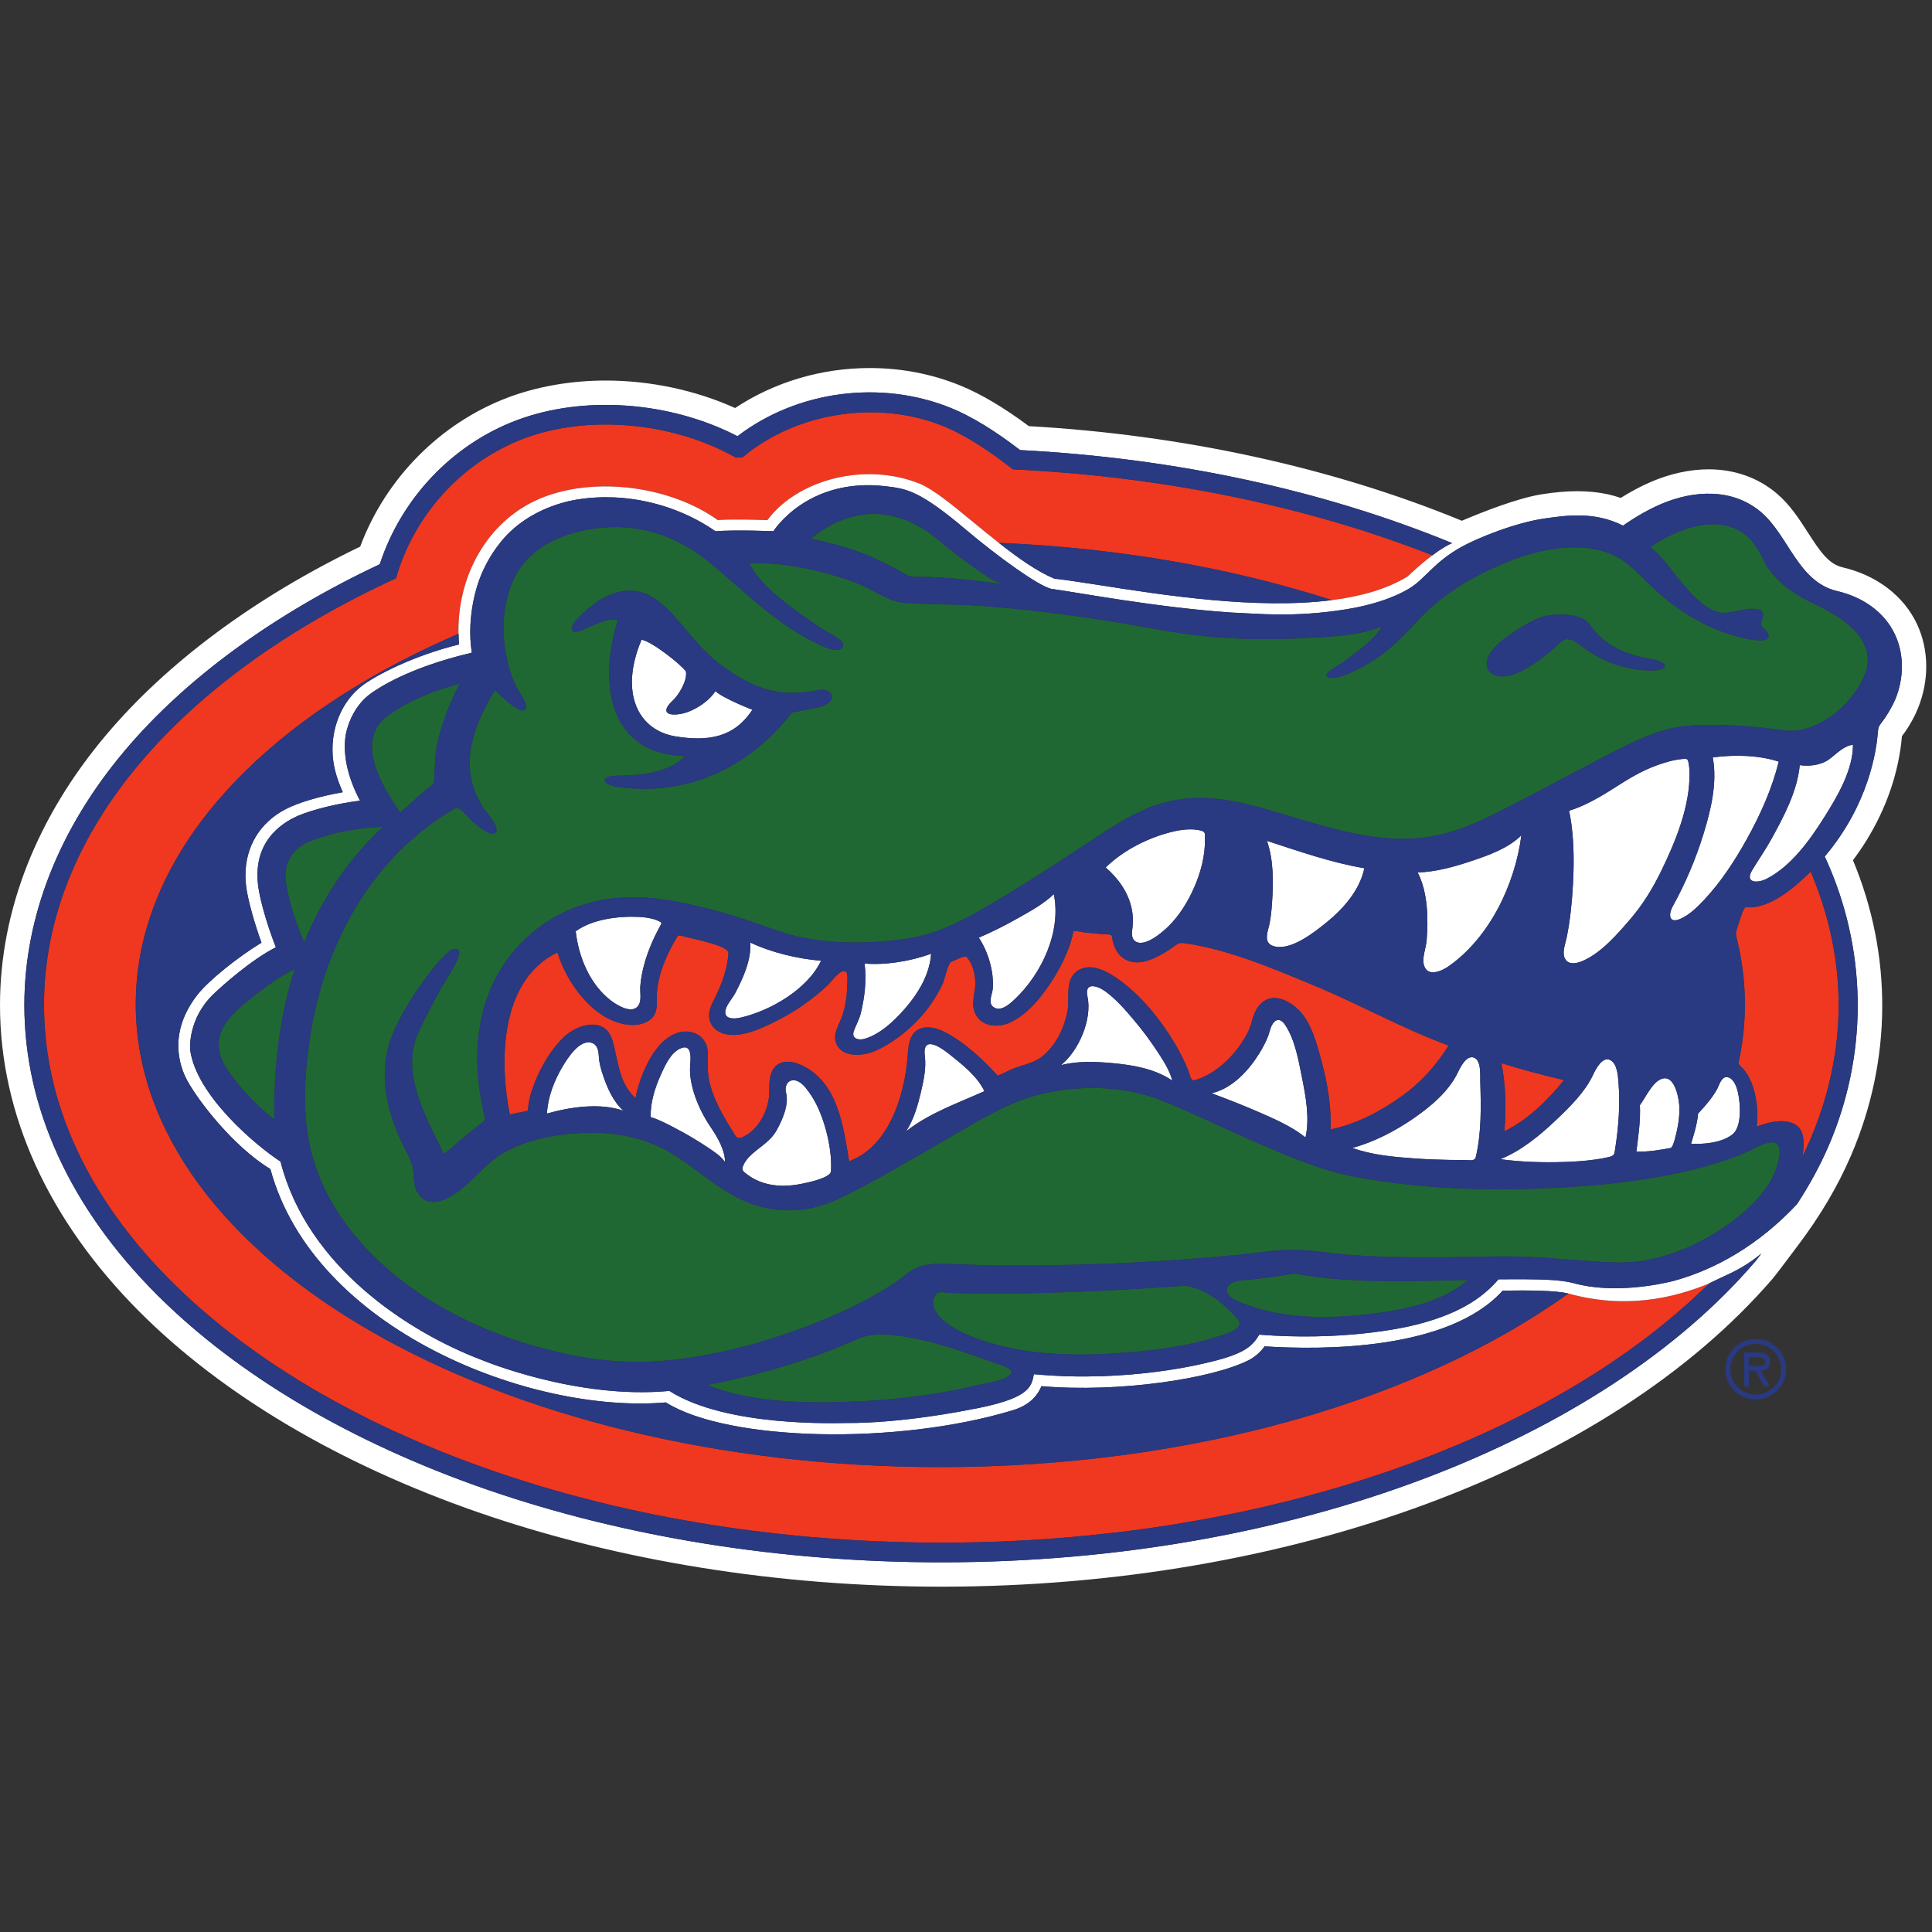 <?xml version="1.0" encoding="UTF-8"?>
<svg width="200px" height="200px" viewBox="0 0 200 200" version="1.1" xmlns="http://www.w3.org/2000/svg" xmlns:xlink="http://www.w3.org/1999/xlink">
    <rect x="0" y="0" width="200" height="200" fill="#333333" stroke="none"/>
    <!-- Generator: Sketch 54.1 (76490) - https://sketchapp.com -->
    <title>florida</title>
    <desc>Created with Sketch.</desc>
    <g id="florida" stroke="none" stroke-width="1" fill="none" fill-rule="evenodd">
        <g id="florida_BGL">
            <g id="florida" transform="translate(0, 35)">
                <g id="g10" transform="translate(99.819, 64.985) scale(-1, 1) rotate(-180) translate(-99.819, -64.985) translate(0, 0.718)" fill-rule="nonzero">
                    <g id="g12">
                        <path d="M104.85,115.665 C104.848,115.665 104.848,115.665 104.848,115.665 L104.848,115.665 C104.733,115.756 104.621,115.844 104.506,115.933 C104.444,115.977 104.386,116.026 104.327,116.072 C104.036,116.296 103.75,116.509 103.464,116.72 C103.454,116.731 103.443,116.736 103.433,116.745 C103.155,116.95 102.879,117.145 102.607,117.337 C102.583,117.353 102.562,117.366 102.537,117.382 C102.276,117.567 102.012,117.743 101.752,117.914 C101.718,117.938 101.683,117.959 101.651,117.98 C101.403,118.144 101.157,118.301 100.914,118.45 C100.863,118.482 100.812,118.512 100.762,118.541 C100.535,118.68 100.308,118.814 100.086,118.942 C100.017,118.982 99.947,119.017 99.878,119.057 C99.675,119.172 99.475,119.282 99.274,119.385 C99.173,119.439 99.071,119.487 98.97,119.54 C98.807,119.62 98.644,119.706 98.483,119.778 C98.222,119.901 97.965,120.016 97.714,120.117 C95.955,120.833 94.112,121.276 92.245,121.466 C91.313,121.562 90.375,121.594 89.441,121.565 C88.907,121.546 88.372,121.506 87.841,121.45 C87.681,121.431 87.523,121.409 87.363,121.388 C86.989,121.34 86.615,121.285 86.244,121.217 C86.065,121.185 85.889,121.151 85.71,121.114 C85.344,121.039 84.981,120.95 84.617,120.857 C84.463,120.814 84.308,120.777 84.153,120.731 C83.138,120.443 82.155,120.08 81.21,119.647 C81.06,119.577 80.916,119.503 80.766,119.431 C80.446,119.276 80.127,119.113 79.819,118.94 C79.655,118.849 79.495,118.755 79.335,118.659 C79.036,118.482 78.745,118.296 78.459,118.103 C78.315,118.007 78.167,117.914 78.026,117.813 C77.661,117.548 77.302,117.273 76.958,116.985 C76.918,116.953 76.876,116.923 76.835,116.889 L76.833,116.889 C76.609,116.891 76.381,116.891 76.16,116.889 C69.713,120.534 60.926,121.397 54.161,118.833 C54.156,118.83 54.15,118.828 54.145,118.824 C53.684,118.651 53.232,118.456 52.786,118.248 C52.756,118.235 52.73,118.219 52.7,118.205 C52.263,118 51.832,117.777 51.412,117.543 C50.262,116.905 49.172,116.159 48.161,115.324 C48.158,115.321 48.158,115.321 48.158,115.321 C47.143,114.485 46.205,113.558 45.357,112.552 L45.353,112.552 C45.118,112.27 44.889,111.985 44.666,111.694 C44.646,111.667 44.625,111.638 44.603,111.611 C44.4,111.341 44.203,111.067 44.011,110.789 C43.97,110.73 43.93,110.671 43.892,110.613 C43.719,110.356 43.55,110.097 43.391,109.835 C43.332,109.742 43.279,109.648 43.222,109.555 C43.081,109.317 42.944,109.08 42.811,108.836 C42.739,108.701 42.667,108.562 42.597,108.425 C42.488,108.216 42.381,108.008 42.28,107.794 C42.186,107.6 42.098,107.399 42.01,107.199 C41.94,107.036 41.865,106.876 41.799,106.713 C41.673,106.409 41.556,106.099 41.443,105.786 C41.419,105.72 41.393,105.656 41.369,105.586 C41.233,105.191 41.105,104.791 40.989,104.385 C18.839,94.215 4.552,78.207 4.552,60.198 C4.552,59.581 4.575,58.969 4.609,58.36 C4.616,58.195 4.629,58.032 4.639,57.867 C4.675,57.349 4.722,56.836 4.781,56.32 C4.792,56.222 4.801,56.12 4.813,56.021 C4.886,55.423 4.978,54.83 5.084,54.237 C5.111,54.085 5.142,53.938 5.17,53.786 C5.262,53.305 5.364,52.827 5.476,52.352 C5.51,52.213 5.539,52.074 5.574,51.933 C5.72,51.351 5.879,50.77 6.053,50.197 C6.089,50.071 6.131,49.953 6.169,49.828 C6.319,49.355 6.479,48.883 6.649,48.41 C6.703,48.255 6.76,48.1 6.817,47.945 C7.03,47.376 7.255,46.81 7.498,46.249 C7.526,46.182 7.558,46.116 7.588,46.049 C7.808,45.544 8.042,45.045 8.285,44.546 C8.363,44.388 8.443,44.227 8.521,44.07 C8.77,43.576 9.03,43.084 9.302,42.596 C9.34,42.529 9.373,42.459 9.411,42.395 C9.717,41.85 10.041,41.311 10.374,40.777 C10.468,40.625 10.565,40.476 10.66,40.326 C10.937,39.89 11.222,39.463 11.516,39.033 C11.599,38.913 11.679,38.793 11.763,38.672 C12.128,38.152 12.505,37.636 12.897,37.123 C12.999,36.99 13.103,36.859 13.207,36.726 C13.524,36.317 13.849,35.911 14.182,35.51 C14.299,35.369 14.414,35.227 14.532,35.088 C14.956,34.589 15.389,34.089 15.837,33.598 C15.926,33.502 16.018,33.406 16.107,33.31 C16.487,32.898 16.874,32.49 17.27,32.086 C17.412,31.942 17.555,31.798 17.697,31.654 C18.164,31.189 18.636,30.725 19.125,30.268 C19.168,30.228 19.212,30.188 19.256,30.145 C19.743,29.691 20.245,29.245 20.754,28.796 C20.915,28.657 21.076,28.518 21.237,28.379 C21.679,28 22.128,27.627 22.584,27.253 C22.699,27.162 22.809,27.069 22.924,26.975 C23.476,26.531 24.041,26.093 24.616,25.661 C24.783,25.533 24.954,25.41 25.121,25.282 C25.58,24.945 26.043,24.609 26.514,24.275 C26.678,24.16 26.839,24.04 27.006,23.925 C27.605,23.507 28.216,23.096 28.837,22.69 C28.992,22.589 29.151,22.487 29.308,22.386 C29.809,22.06 30.316,21.739 30.83,21.424 C31.027,21.301 31.223,21.184 31.421,21.061 C32.069,20.671 32.725,20.281 33.393,19.896 C33.501,19.838 33.612,19.779 33.719,19.72 C34.303,19.389 34.895,19.063 35.494,18.743 C35.711,18.625 35.929,18.508 36.148,18.396 C36.748,18.075 37.36,17.765 37.975,17.455 C38.089,17.397 38.204,17.338 38.319,17.285 C39.029,16.932 39.75,16.585 40.48,16.248 C40.704,16.141 40.931,16.04 41.155,15.939 C41.74,15.671 42.328,15.41 42.921,15.153 C43.113,15.068 43.302,14.982 43.498,14.897 C44.242,14.582 44.998,14.267 45.762,13.957 C45.978,13.871 46.201,13.786 46.416,13.701 C47.02,13.46 47.626,13.23 48.238,13.001 C48.473,12.91 48.707,12.825 48.946,12.739 C49.731,12.445 50.521,12.168 51.322,11.89 C51.503,11.826 51.688,11.767 51.87,11.708 C52.527,11.484 53.189,11.265 53.855,11.057 C54.118,10.971 54.38,10.886 54.645,10.806 C55.422,10.56 56.205,10.325 56.995,10.095 C57.107,10.063 57.222,10.031 57.337,9.999 C58.159,9.759 58.993,9.534 59.831,9.31 C60.111,9.235 60.391,9.16 60.672,9.091 C61.511,8.872 62.355,8.658 63.206,8.461 C63.3,8.439 63.391,8.413 63.485,8.391 C64.668,8.113 65.867,7.852 67.074,7.601 C67.221,7.569 67.368,7.537 67.514,7.51 C68.693,7.27 69.881,7.045 71.08,6.832 C71.283,6.794 71.486,6.762 71.689,6.725 C72.861,6.522 74.041,6.335 75.233,6.159 C75.462,6.126 75.695,6.089 75.925,6.057 C77.111,5.891 78.307,5.737 79.509,5.598 C79.744,5.566 79.976,5.539 80.208,5.518 C81.426,5.379 82.65,5.256 83.88,5.149 C84.097,5.128 84.316,5.112 84.532,5.096 C85.792,4.989 87.058,4.898 88.335,4.823 C88.514,4.813 88.696,4.802 88.874,4.791 C90.197,4.722 91.524,4.663 92.859,4.626 C92.971,4.62 93.087,4.62 93.195,4.615 C94.606,4.578 96.021,4.556 97.445,4.556 C101.581,4.556 105.652,4.716 109.645,5.032 C109.687,5.037 109.736,5.037 109.778,5.042 C111.525,5.181 113.252,5.352 114.965,5.55 C115.242,5.582 115.517,5.608 115.793,5.64 C116.676,5.747 117.555,5.859 118.431,5.982 C118.527,5.998 118.624,6.009 118.722,6.02 C119.539,6.137 120.351,6.26 121.161,6.388 C121.323,6.415 121.486,6.436 121.649,6.463 C122.031,6.527 122.407,6.597 122.786,6.661 C122.888,6.677 122.993,6.693 123.094,6.709 C123.577,6.794 124.063,6.874 124.542,6.96 C125.233,7.088 125.917,7.221 126.6,7.36 C126.867,7.408 127.138,7.462 127.401,7.515 C128.133,7.659 128.858,7.82 129.579,7.98 C129.768,8.017 129.96,8.06 130.15,8.103 C130.825,8.252 131.493,8.418 132.161,8.578 C132.422,8.637 132.682,8.701 132.94,8.765 C133.467,8.893 133.987,9.032 134.509,9.166 C134.885,9.267 135.264,9.363 135.638,9.465 C136.183,9.609 136.722,9.764 137.259,9.919 C137.623,10.02 137.983,10.122 138.344,10.229 C138.92,10.394 139.489,10.576 140.06,10.752 C140.373,10.848 140.685,10.939 140.99,11.041 C141.527,11.211 142.053,11.388 142.581,11.564 C142.91,11.671 143.239,11.778 143.562,11.89 C144.022,12.045 144.472,12.21 144.93,12.371 C145.298,12.504 145.669,12.632 146.035,12.766 C146.507,12.942 146.97,13.124 147.435,13.3 C147.811,13.444 148.188,13.583 148.559,13.733 C149.023,13.92 149.486,14.106 149.945,14.299 C150.294,14.438 150.638,14.582 150.98,14.726 C151.026,14.742 151.069,14.763 151.115,14.779 C151.473,14.934 151.825,15.089 152.183,15.244 C152.562,15.41 152.944,15.575 153.318,15.746 C153.775,15.955 154.226,16.168 154.678,16.377 C154.992,16.526 155.31,16.67 155.62,16.82 C156.01,17.007 156.394,17.204 156.779,17.397 C157.147,17.578 157.521,17.76 157.884,17.947 C158.315,18.171 158.737,18.396 159.161,18.62 C159.46,18.78 159.759,18.935 160.053,19.095 C160.24,19.197 160.422,19.304 160.608,19.41 C160.758,19.496 160.911,19.581 161.062,19.667 C161.442,19.875 161.824,20.089 162.195,20.308 C162.302,20.367 162.403,20.431 162.508,20.495 C162.788,20.66 163.06,20.826 163.338,20.991 C163.635,21.168 163.931,21.344 164.225,21.526 C164.618,21.771 165.002,22.017 165.384,22.263 C165.667,22.444 165.948,22.621 166.222,22.802 C166.396,22.92 166.564,23.037 166.738,23.149 C166.888,23.251 167.037,23.352 167.187,23.454 C167.51,23.674 167.833,23.896 168.15,24.117 C168.512,24.368 168.866,24.628 169.219,24.886 C169.475,25.073 169.737,25.26 169.991,25.447 C170.335,25.707 170.669,25.968 171.008,26.23 C171.262,26.43 171.521,26.625 171.77,26.825 C172.114,27.098 172.448,27.376 172.781,27.653 C173.02,27.851 173.26,28.046 173.49,28.244 C173.821,28.524 174.138,28.807 174.459,29.09 C174.677,29.285 174.897,29.478 175.116,29.672 C175.45,29.977 175.776,30.29 176.102,30.6 C176.381,30.863 176.662,31.125 176.935,31.392 C173.196,29.849 168.257,28.732 162.417,30.332 C162.398,30.34 162.374,30.34 162.355,30.345 L162.355,30.345 C147.093,19.4 123.644,12.381 97.344,12.381 C51.346,12.381 14.054,33.828 14.054,60.281 C14.054,74.384 24.656,87.063 41.521,95.828 C41.566,95.851 41.612,95.876 41.657,95.899 C42.512,96.34 43.379,96.77 44.263,97.192 C44.438,97.272 44.609,97.355 44.782,97.435 C45.647,97.842 46.523,98.239 47.418,98.623 C47.434,98.632 47.45,98.64 47.463,98.645 C47.461,98.744 47.456,98.84 47.456,98.938 C47.456,105.236 50.9,110.752 56.356,112.821 C61.872,114.918 69.48,113.868 74.296,110.415 C75.818,110.519 78.299,110.449 79.436,110.406 C82.646,114.693 89.67,116.431 95.223,114.17 C96.607,113.606 98.526,112.028 100.746,110.201 C101.606,109.496 102.498,108.764 103.398,108.056 C115.854,107.538 127.546,105.45 137.884,102.127 C140.881,102.512 143.58,103.265 145.704,104.568 C146.742,105.544 147.595,106.256 148.286,106.769 L148.286,106.769 C135.616,111.742 120.8,114.909 104.85,115.665" id="path14" fill="#EF381F"></path>
                        <path d="M180.74,70.341 C180.446,70.368 179.992,68.611 179.866,68.277 C179.672,67.77 179.661,67.604 179.793,67.081 C179.891,66.677 179.985,66.271 180.067,65.863 C180.396,64.234 180.583,62.573 180.62,60.908 C180.66,59.14 180.532,57.37 180.241,55.629 C180.169,55.22 180.094,54.814 180.006,54.408 C179.912,53.965 180.174,53.927 180.452,53.607 C180.82,53.185 181.103,52.688 181.311,52.168 C181.876,50.76 182.015,49.125 181.856,47.619 C182.957,48.06 184.386,48.426 185.545,47.991 C186.963,47.457 186.749,45.76 186.597,44.542 C188.982,49.412 190.338,54.764 190.338,60.198 C190.338,64.95 189.305,69.655 187.441,74.021 C185.833,72.451 183.204,70.101 180.74,70.341" id="path16" fill="#EF381F"></path>
                        <path d="M145.103,50.77 C147.152,52.239 148.628,53.916 149.966,56.019 C145.151,57.784 140.701,60.305 135.967,62.263 C131.744,64.01 127.244,65.943 122.69,66.608 C122.135,66.688 122.015,66.64 121.537,66.29 C121.086,65.964 120.618,65.657 120.13,65.393 C119.446,65.021 118.7,64.706 117.92,64.64 C116.858,64.551 115.96,65.069 115.488,66.018 C115.282,66.437 115.159,66.896 115.104,67.355 C115.079,67.569 114.395,67.524 114.208,67.542 C113.522,67.61 112.839,67.676 112.152,67.743 C111.992,67.759 111.258,67.943 111.124,67.845 C110.785,66.153 110.021,64.528 109.121,63.069 C108.012,61.272 106.434,59.21 104.442,58.355 C103.013,57.739 101.133,58.12 100.796,59.849 C100.615,60.778 101.026,61.747 100.962,62.698 C100.903,63.582 100.668,64.581 100.022,65.227 C99.667,65.297 98.849,64.821 98.503,64.704 C98.113,64.567 97.816,62.938 97.618,62.498 C96.836,60.748 95.653,59.191 94.24,57.899 C93.142,56.902 91.89,56.013 90.52,55.433 C89.31,54.924 87.16,54.734 86.56,56.256 C86.166,57.247 86.914,58.23 87.208,59.135 C87.526,60.116 87.687,61.149 87.697,62.179 C87.702,62.436 87.812,63.422 87.606,63.632 C87.112,64.14 85.988,62.548 85.686,62.268 C84.076,60.767 82.246,59.491 80.273,58.515 C78.758,57.767 76.694,56.774 74.969,57.233 C74.248,57.426 73.632,57.938 73.459,58.684 C73.254,59.562 73.689,60.297 74.061,61.056 C74.747,62.452 75.313,64.017 75.412,65.585 C75.457,66.324 71.999,67.022 71.366,67.168 C71.267,67.19 70.244,67.489 70.188,67.401 C69.969,67.072 69.774,66.725 69.59,66.378 C68.704,64.72 67.974,62.834 67.99,60.933 C67.998,60.07 68.049,59.304 67.304,58.705 C66.66,58.189 65.776,58.083 64.977,58.179 C61.455,58.604 58.658,62.489 57.708,65.665 C51.761,62.783 51.663,54.44 52.775,48.878 C53.358,48.997 54.66,49.264 54.66,49.264 C54.674,50.106 54.939,51.011 55.051,51.345 C55.713,53.332 56.832,55.391 58.34,56.863 C59.751,58.243 62.654,59.076 63.391,56.574 C64.019,54.445 64.014,52.175 65.789,50.567 C65.949,51.463 66.227,52.344 66.575,53.185 C67.235,54.776 68.34,56.697 70.06,57.306 C71.579,57.846 73.24,57.007 73.265,55.293 C73.281,54.133 73.192,53.11 73.507,51.965 C73.807,50.883 74.274,49.85 74.814,48.864 C75.121,48.303 75.455,47.753 75.804,47.216 C76.101,46.762 76.213,46.26 76.782,46.497 C77.564,46.821 78.197,47.427 78.662,48.124 C79.148,48.856 79.479,49.711 79.591,50.584 C79.701,51.425 79.543,52.261 79.819,53.083 C80.318,54.593 81.819,54.547 83.042,53.952 C86.765,52.146 87.293,47.672 87.9,44.04 C90.744,45.08 92.35,47.905 93.177,50.664 C93.559,51.933 93.805,53.247 93.933,54.563 C94.039,55.682 93.986,57.29 95.268,57.767 C96.577,58.257 98.152,57.292 99.188,56.582 C100.404,55.752 101.501,54.75 102.527,53.701 C102.778,53.441 103.027,53.183 103.267,52.912 C103.312,52.864 104.64,53.532 104.8,53.594 C105.822,54.005 107.051,54.192 107.914,54.903 C109.31,56.053 110.149,57.784 110.502,59.533 C110.763,60.85 110.216,62.674 111.383,63.627 C112.864,64.845 114.919,63.539 116.166,62.591 C117.851,61.312 119.28,59.683 120.498,57.955 C121.171,57.002 121.786,56 122.314,54.956 C122.549,54.491 122.771,54.018 122.971,53.535 C123.116,53.193 123.251,52.309 123.63,52.416 C125.575,52.96 127.234,54.45 128.379,56.067 C128.911,56.82 129.381,57.655 129.605,58.556 C129.8,59.336 130.152,60.171 130.857,60.625 C132.116,61.437 133.675,60.513 134.564,59.571 C135.796,58.257 136.343,56.104 136.797,54.418 C137.416,52.127 137.836,49.708 137.732,47.325 C140.391,47.881 142.91,49.198 145.103,50.77" id="path18" fill="#EF381F"></path>
                        <path d="M161.91,52.442 C159.727,52.944 157.564,53.537 155.422,54.192 C155.89,51.898 155.919,49.467 155.73,47.136 C158.144,48.319 160.238,50.373 161.91,52.442" id="path20" fill="#EF381F"></path>
                        <path d="M196.206,91.87 C195.961,91.272 195.362,90.187 194.702,89.349 C194.444,89.018 194.433,88.87 194.398,88.446 C194.252,86.651 193.514,81.054 188.896,75.586 C189.072,75.207 189.243,74.826 189.407,74.436 C193.317,65.19 193.271,54.872 189.308,45.654 C188.389,43.517 187.278,41.519 186.028,39.602 C182.065,35.366 177.551,32.811 173.198,31.638 C171.791,31.285 167.029,30.292 162.948,31.408 C161.554,31.791 159.559,31.855 155.123,31.817 C153.795,30.29 151.664,28.422 146.737,27.154 C144.807,26.654 138.654,25.44 130.361,26.088 C129.725,25.095 129.175,24.181 125.273,23.262 C124.996,23.197 116.978,21.056 107.027,21.996 C106.771,20.671 106.608,19.432 100.268,18.299 C100.207,18.289 93.477,16.911 87.614,16.943 C86.652,16.948 75.204,16.489 69.293,20.265 C59.682,19.357 49.945,23.438 49.77,23.507 C42.472,26.294 31.828,33.021 29.041,44.006 C26.678,45.531 20.317,50.784 19.688,55.567 C19.688,55.576 19.687,55.581 19.686,55.588 C19.67,55.805 19.478,58.798 22.068,61.312 C23.014,62.225 26.045,64.923 28.555,66.186 C26.835,70.677 26.7,72.771 26.696,72.814 C26.216,77.6 29.767,79.302 30.814,79.788 C32.375,80.442 34.836,81.061 37.27,81.369 C36.153,83.462 35.426,85.922 35.79,88.192 C36.033,89.463 36.807,91.37 38.45,92.508 C39.106,92.965 42.207,95.128 48.839,96.682 C48.238,100.635 49.546,104.037 49.584,104.146 C50.631,107.098 52.541,108.938 52.575,108.973 C54.309,110.706 56.514,111.811 58.902,112.377 C63.615,113.408 69.405,112.484 74.061,109.258 C76.251,109.424 80.061,109.258 80.061,109.258 C80.075,109.279 83.579,114.877 91.709,113.914 C93.888,113.654 95.198,113.47 100.032,109.384 C103.264,106.655 107.398,103.66 108.798,103.3 C111.57,102.923 119.724,101.369 127.449,100.843 C130.078,100.739 133.9,100.301 139.305,101.169 C143.223,101.799 145.213,102.934 145.853,103.313 C147.547,104.31 148.38,106.04 151.382,107.686 C152.933,108.535 156.862,110.161 159.967,110.588 C161.923,110.855 164.981,111.379 168.017,109.838 C169.486,110.871 170.862,111.603 171.951,112.071 C175.331,113.51 179.319,113.745 182.276,111.259 C185.147,108.845 186.127,104.002 190.178,103.065 C192.718,102.478 195.044,100.977 196.169,98.562 C197.152,96.458 197.077,93.998 196.206,91.87 L196.206,91.87 Z M181.685,33.644 C165.846,15.169 134.033,2.521 97.445,2.521 C80.873,2.521 64.564,5.144 50.289,10.095 C36.353,14.934 24.586,21.889 16.26,30.21 C7.273,39.199 2.522,49.572 2.522,60.198 C2.522,69.364 6.115,78.476 12.911,86.541 C19.206,94.012 28.337,100.683 39.315,105.843 C41.54,112.655 46.809,118.216 53.44,120.729 C60.384,123.362 69.352,122.716 76.344,119.095 C82.527,123.824 91.193,124.972 98.481,122 C100.575,121.146 103.034,119.641 105.598,117.66 C121.722,116.83 137.056,113.481 150.33,108.027 C149.995,107.891 149.336,107.56 148.286,106.769 L148.286,106.769 C147.595,106.256 146.742,105.544 145.704,104.568 C143.58,103.265 140.881,102.512 137.884,102.127 C130.128,101.134 120.439,102.643 113.909,103.666 C112.027,103.957 110.398,104.211 109.134,104.353 C107.377,105.084 105.366,106.507 103.398,108.056 C102.498,108.764 101.606,109.496 100.746,110.201 C98.526,112.028 96.607,113.606 95.223,114.17 C89.67,116.431 82.646,114.693 79.436,110.406 C78.299,110.449 75.818,110.519 74.296,110.415 C69.48,113.868 61.872,114.918 56.356,112.821 C50.9,110.752 47.456,105.236 47.456,98.938 C47.456,98.84 47.461,98.744 47.463,98.645 C43.414,96.901 39.657,94.948 36.225,92.815 C39.657,94.948 43.414,96.901 47.466,98.645 C47.472,98.276 47.49,97.911 47.52,97.539 C42.736,96.362 38.842,94.316 37.438,93.227 C35.513,91.728 34.418,89.265 34.418,86.686 C34.418,85.952 34.505,85.209 34.691,84.474 C34.861,83.791 35.133,83.041 35.484,82.242 C33.112,81.828 30.89,81.179 29.56,80.482 C26.888,79.09 25.408,76.604 25.408,73.645 C25.408,73.1 25.457,72.545 25.559,71.973 C25.809,70.569 26.403,68.504 27.068,66.666 C24.614,65.171 21.674,62.813 20.505,61.355 C18.944,59.4 18.459,57.549 18.459,56.008 C18.459,54.371 19.004,53.081 19.387,52.384 C20.547,50.256 24.197,45.518 27.988,43.234 C32.517,26.551 54.96,17.861 68.927,19.074 C75.334,15.041 92.867,14.614 104.875,18.273 C106.664,18.818 107.452,19.875 107.81,20.756 C115.928,20.062 125.455,21.542 129.218,23.422 C129.885,23.759 130.467,24.261 130.909,24.876 C137.016,24.486 149.983,24.473 155.559,30.647 C158.269,30.687 161.087,30.669 162.355,30.345 L162.355,30.345 C162.374,30.34 162.398,30.34 162.417,30.332 C168.257,28.732 173.196,29.849 176.935,31.392 C176.646,31.109 176.347,30.831 176.054,30.554 C176.219,30.708 176.39,30.863 176.552,31.023 C176.574,31.045 176.729,31.189 176.956,31.406 C178.601,32.234 179.84,32.647 181.459,33.81 C181.733,34.009 182.027,34.239 182.332,34.49 C182.191,34.303 181.739,33.671 181.685,33.644 Z M198.455,99.628 C197.09,102.552 194.284,104.702 190.744,105.522 C189.316,105.856 188.442,107.116 187.139,109.146 C186.229,110.559 185.291,112.023 183.9,113.192 C181.974,114.813 179.542,115.668 176.876,115.668 C174.966,115.668 172.92,115.224 170.96,114.391 C169.903,113.937 168.861,113.387 167.777,112.706 C167.355,112.853 166.909,112.981 166.441,113.086 C165.462,113.296 164.399,113.403 163.283,113.403 C162.157,113.403 160.945,113.299 159.576,113.08 C157.051,112.68 153.294,111.179 151.331,110.342 L151.288,110.362 C137.906,115.858 122.436,119.236 106.506,120.138 C103.98,122.027 101.544,123.475 99.429,124.335 C96.468,125.544 93.306,126.153 90.028,126.153 C85.023,126.153 80.136,124.692 76.098,122.013 C72.017,123.854 67.322,124.858 62.711,124.858 C59.116,124.858 55.598,124.244 52.543,123.087 C45.559,120.438 39.921,114.72 37.286,107.666 C26.397,102.414 17.32,95.686 10.982,88.165 C3.797,79.64 0,69.967 0,60.196 C0,48.888 5.006,37.903 14.476,28.425 C23.069,19.832 35.165,12.675 49.461,7.713 C63.998,2.665 80.588,0 97.445,0 C133.579,0 166.527,12.21 183.489,31.867 C183.665,32.038 186.087,35.275 186.087,35.275 C188.437,38.382 190.248,41.453 191.626,44.655 C195.856,54.502 195.925,65.339 191.818,75.202 C192.313,75.859 192.788,76.556 193.237,77.279 C194.235,78.903 195.05,80.61 195.653,82.343 C196.305,84.207 196.721,86.117 196.892,88.056 C197.077,88.291 197.248,88.528 197.4,88.763 C197.848,89.442 198.233,90.166 198.54,90.916 C199.721,93.803 199.691,96.978 198.455,99.628 L198.455,99.628 Z" id="path22" fill="#FFFFFF"></path>
                        <path d="M93.797,47.136 C96.203,49.038 99.146,50.052 101.907,51.294 C101.151,52.87 99.555,54.107 98.217,55.169 C97.319,55.885 95.453,57.114 95.738,54.926 C95.902,53.676 95.599,52.32 95.314,51.112 C94.99,49.754 94.572,48.313 93.797,47.136" id="path24" fill="#FFFFFF"></path>
                        <path d="M109.821,53.984 C111.548,54.443 113.498,54.354 115.257,54.189 C117.328,53.997 119.608,53.591 121.353,52.387 C121.091,53.436 120.45,54.418 119.868,55.316 C119.101,56.494 118.255,57.621 117.349,58.695 C116.478,59.728 115.547,60.805 114.449,61.608 C113.626,62.21 112.235,62.66 112.574,61.093 C113.087,58.734 111.655,55.439 109.821,53.984" id="path26" fill="#FFFFFF"></path>
                        <path d="M131.445,57.536 C131.22,56.703 130.804,55.912 130.35,55.186 C129.231,53.391 127.556,51.575 125.42,51.078 C127.031,50.48 128.63,49.857 130.203,49.173 C131.893,48.434 133.697,47.667 135.146,46.503 C135.595,48.503 135.173,50.749 134.778,52.72 C134.425,54.472 134.067,56.571 133.074,58.099 C132.364,59.191 131.715,58.551 131.445,57.536" id="path28" fill="#FFFFFF"></path>
                        <path d="M61.992,54.862 C61.965,55.405 61.885,56.078 61.284,56.288 C60.013,56.726 58.753,54.702 58.236,53.84 C57.366,52.378 56.709,50.685 56.62,48.976 C59,49.654 62.136,50.124 64.532,49.267 C63.457,50.226 62.817,51.73 62.381,53.071 C62.192,53.647 62.024,54.256 61.992,54.862" id="path30" fill="#FFFFFF"></path>
                        <path d="M70.359,55.682 C69.389,55.209 68.807,53.882 68.394,52.96 C67.787,51.612 67.315,50.101 67.36,48.61 C68.217,48.349 69.037,47.916 69.827,47.501 C70.936,46.923 72.026,46.294 73.067,45.603 C73.753,45.144 74.563,44.644 75.054,43.963 C75.054,45.183 74.274,46.545 73.601,47.521 C72.469,49.155 71.419,51.545 71.428,53.553 C71.43,54.258 71.85,56.403 70.359,55.682" id="path32" fill="#FFFFFF"></path>
                        <path d="M77.54,44.484 C77.294,44.227 77.086,43.933 76.945,43.608 C76.728,43.106 76.926,43.002 77.326,42.689 C77.861,42.276 78.47,41.968 79.116,41.776 C80.36,41.405 81.701,41.445 82.967,41.701 C83.552,41.818 85.99,42.304 86.027,43.013 C86.1,44.412 85.881,45.835 85.523,47.19 C85.141,48.618 84.583,50.058 83.702,51.257 C83.33,51.762 82.804,52.442 82.107,52.424 C81.448,52.405 81.22,51.7 81.368,51.15 C81.699,49.905 80.982,48.292 80.389,47.235 C79.685,45.983 78.496,45.475 77.54,44.484" id="path34" fill="#FFFFFF"></path>
                        <path d="M172.938,45.413 C173.241,45.47 173.535,46.96 173.596,47.222 C173.767,47.969 173.858,48.744 173.853,49.513 C173.844,50.389 173.417,53.099 171.991,52.56 C171.027,52.194 170.354,50.642 169.761,49.844 C169.842,48.258 169.596,46.626 169.398,45.053 C170.57,44.984 171.788,45.203 172.938,45.413" id="path36" fill="#FFFFFF"></path>
                        <path d="M161.926,43.963 C163.021,43.998 164.113,44.067 165.195,44.225 C165.656,44.289 166.115,44.369 166.567,44.481 C167.152,44.62 167.117,44.797 167.208,45.368 C167.552,47.582 167.727,49.898 167.55,52.132 C167.491,52.857 167.438,54.112 166.703,54.507 C165.873,54.956 165.152,53.503 164.903,52.964 C164.08,51.206 162.524,49.684 161.143,48.367 C159.444,46.746 157.516,45.144 155.318,44.254 C157.498,43.953 159.73,43.896 161.926,43.963" id="path38" fill="#FFFFFF"></path>
                        <path d="M179.306,46.786 C180.345,47.56 180.163,49.962 179.933,51.067 C179.811,51.639 179.528,52.568 178.879,52.734 C178.198,52.905 177.973,51.892 177.733,51.468 C177.218,50.555 176.504,49.734 175.783,48.976 C175.701,47.921 175.359,46.861 175.062,45.851 C176.417,45.785 178.185,45.947 179.306,46.786" id="path40" fill="#FFFFFF"></path>
                        <path d="M150.079,44.177 C150.581,44.169 151.083,44.166 151.582,44.169 C151.993,44.169 152.666,44.008 152.767,44.441 C153.373,47.015 153.318,49.713 153.235,52.335 C153.216,52.96 153.36,54.531 152.543,54.782 C151.809,55.004 151.197,53.824 150.965,53.329 C150.02,51.308 148.155,49.743 146.358,48.5 C144.43,47.168 142.272,46.047 140.007,45.416 C142.045,44.676 144.307,44.481 146.454,44.329 C147.661,44.243 148.868,44.198 150.079,44.177" id="path42" fill="#FFFFFF"></path>
                        <path d="M66.668,64.341 C67.047,65.74 67.621,67.091 68.321,68.357 C68.522,68.717 68.543,68.742 68.163,68.918 C67.977,69.006 67.779,69.073 67.578,69.127 C67.106,69.255 66.612,69.31 66.124,69.335 C64.04,69.433 61.333,69.113 59.596,67.845 C59.898,65.176 61.068,62.324 63.263,60.657 C63.893,60.18 65.488,59.202 66.104,60.19 C66.439,60.727 66.238,61.531 66.281,62.126 C66.334,62.877 66.476,63.616 66.668,64.341" id="path44" fill="#FFFFFF"></path>
                        <path d="M171.946,74.043 C173.444,77.114 174.95,80.755 174.9,84.234 C174.894,84.59 174.865,84.947 174.795,85.3 C174.708,85.743 174.601,85.719 174.154,85.679 C173.271,85.601 172.402,85.343 171.569,85.046 C169.911,84.458 168.522,83.591 167.053,82.648 C166.062,82.012 165.045,81.411 163.977,80.92 C163.475,80.691 162.959,80.484 162.43,80.324 C162.526,79.879 162.603,79.427 162.665,78.976 C162.945,76.887 162.948,74.762 162.83,72.659 C162.732,70.82 162.542,68.968 162.174,67.163 C162.032,66.477 161.618,65.518 162.088,64.882 C162.499,64.321 163.359,64.562 163.883,64.795 C165.803,65.649 167.456,67.574 168.791,69.128 C170.073,70.627 171.083,72.275 171.946,74.043" id="path46" fill="#FFFFFF"></path>
                        <path d="M176.374,71.055 C178.139,72.93 179.576,75.132 180.825,77.379 C182.23,79.902 183.437,82.594 184.135,85.407 C182.07,86.093 179.451,86.141 177.306,85.842 C177.789,83.222 177.113,80.409 176.342,77.913 C175.546,75.335 174.48,72.817 173.174,70.453 C172.669,69.549 172.774,68.592 173.992,69.15 C174.913,69.572 175.687,70.325 176.374,71.055" id="path48" fill="#FFFFFF"></path>
                        <path d="M186.309,85.044 C186.06,82.357 184.648,79.694 183.36,77.37 C182.754,76.275 182.038,75.255 181.392,74.185 C180.564,72.807 181.95,72.796 182.896,73.287 C185.43,74.598 187.342,77.263 188.827,79.619 C190.181,81.761 191.821,84.52 191.821,87.148 C190.876,87.068 190.082,86.184 189.358,85.655 C188.52,85.04 187.313,84.899 186.309,85.044" id="path50" fill="#FFFFFF"></path>
                        <path d="M117.486,66.835 C118.447,66.098 120.33,67.738 120.963,68.365 C122.101,69.492 122.968,70.897 123.609,72.358 C124.309,73.95 124.774,75.698 124.738,77.445 C124.731,77.856 124.814,78.129 124.387,78.252 C124.109,78.33 123.823,78.372 123.537,78.391 C122.893,78.428 122.245,78.345 121.615,78.207 C119.096,77.653 116.302,76.286 114.465,74.447 C115.77,73.314 116.831,71.84 117.165,70.117 C117.285,69.511 117.312,68.886 117.24,68.274 C117.187,67.828 117.066,67.158 117.486,66.835" id="path52" fill="#FFFFFF"></path>
                        <path d="M75.078,59.498 C75.049,58.681 76.139,58.786 76.653,58.903 C79.757,59.619 83.584,61.83 84.997,64.795 C82.593,64.994 79.848,65.644 77.666,66.682 C77.797,64.904 76.91,62.968 76.103,61.432 C75.807,60.871 75.099,60.137 75.078,59.498" id="path54" fill="#FFFFFF"></path>
                        <path d="M102.883,59.971 C103.663,59.493 104.576,60.364 105.096,60.855 C107.852,63.477 109.887,67.839 109.091,71.687 C108.055,70.702 106.744,69.97 105.507,69.276 C104.154,68.512 102.762,67.791 101.325,67.188 C102.295,65.71 102.895,63.716 102.776,61.939 C102.735,61.336 102.204,60.39 102.883,59.971" id="path56" fill="#FFFFFF"></path>
                        <path d="M88.375,57.469 C88.135,56.718 88.899,56.55 89.465,56.705 C91.289,57.205 93.046,59.015 94.184,60.447 C95.33,61.891 96.261,63.648 96.39,65.518 C94.31,64.763 91.709,64.319 89.497,64.506 C89.729,62.815 89.508,60.988 89.102,59.341 C88.939,58.663 88.584,58.107 88.375,57.469" id="path58" fill="#FFFFFF"></path>
                        <path d="M152.313,75.116 C150.545,74.527 148.633,73.987 146.756,73.936 C147.816,71.879 147.867,69.155 147.683,66.896 C147.616,66.079 147.17,65.078 147.424,64.284 C147.808,63.085 149.253,63.728 149.947,64.215 C154.22,67.203 156.838,72.723 157.494,77.785 C156.143,76.436 154.087,75.707 152.313,75.116" id="path60" fill="#FFFFFF"></path>
                        <path d="M131.322,68.218 C131.133,67.492 130.887,66.608 131.829,66.312 C133.574,65.761 136.052,67.735 137.294,68.742 C139.067,70.175 140.755,72.086 141.238,74.374 C137.788,74.951 134.473,76.134 131.153,77.205 C131.861,75.191 131.824,72.855 131.678,70.752 C131.619,69.906 131.539,69.038 131.322,68.218" id="path62" fill="#FFFFFF"></path>
                        <path d="M70.434,90.342 C68.823,90.086 68.556,90.721 69.61,91.696 C70.287,92.326 71.159,93.777 71.011,94.743 C70.482,95.47 67.578,97.793 66.417,98.036 C64.096,92.564 66.029,88.649 69.95,88.016 C73.272,87.484 75.997,87.877 77.882,90.777 C77.882,90.777 74.789,91.984 74.061,92.711 C73.334,91.549 71.641,90.535 70.434,90.342" id="path64" fill="#FFFFFF"></path>
                        <path d="M23.081,57.851 C22.069,55.955 22.882,54.328 24.066,52.771 C25.312,51.134 26.772,49.606 28.412,48.362 C28.396,48.696 28.389,49.027 28.389,49.364 C28.389,54.285 29.007,59.234 30.502,63.935 C29.026,63.226 27.668,62.222 26.381,61.221 C25.153,60.267 23.827,59.247 23.081,57.851" id="path66" fill="#206833"></path>
                        <path d="M44.098,82.519 C44.242,82.645 44.931,83.078 44.94,83.27 C44.961,83.756 44.979,84.242 45.001,84.731 C45.057,86.005 45.153,87.079 45.521,88.315 C46.048,90.086 46.699,91.886 47.618,93.494 C45.036,92.78 42.141,91.717 40.001,90.048 C36.698,87.49 39.66,82.656 41.415,80.153 C42.346,80.893 43.204,81.734 44.098,82.519" id="path68" fill="#206833"></path>
                        <path d="M39.654,78.661 C37.189,78.57 34.602,78.129 32.288,77.256 C30.283,76.498 29.237,74.863 29.619,72.705 C29.99,70.651 30.681,68.594 31.49,66.677 C33.317,71.199 36.059,75.351 39.654,78.661" id="path70" fill="#206833"></path>
                        <path d="M93.669,104.828 C94.146,104.545 94.353,104.531 94.887,104.54 C95.279,104.545 95.672,104.54 96.062,104.523 C98.738,104.438 101.41,104.125 104.057,103.74 C102.99,103.92 101.916,104.774 101.045,105.367 C99.675,106.299 98.355,107.314 97.095,108.387 C95.277,109.931 93.022,111.008 90.608,111.05 C88.132,111.095 85.814,110.038 83.931,108.487 C86.159,108.038 88.351,107.424 90.432,106.502 C91.545,106.014 92.624,105.444 93.669,104.828" id="path72" fill="#206833"></path>
                        <path d="M124.907,30.402 C124.403,30.669 123.874,30.885 123.329,31.043 C122.758,31.205 122.226,31.125 121.638,31.082 C120.602,31.005 119.564,30.941 118.524,30.877 C116.204,30.735 113.877,30.618 111.551,30.527 C107.142,30.359 102.714,30.236 98.3,30.42 C97.744,30.444 97.093,30.687 96.794,30.137 C96.646,29.868 96.582,29.56 96.614,29.253 C96.703,28.401 97.41,27.72 98.065,27.245 C99.701,26.061 101.948,25.322 103.91,24.86 C108.085,23.877 112.515,23.904 116.767,24.254 C119.908,24.512 123.126,24.94 126.135,25.912 C126.897,26.161 129.018,26.718 128.072,27.758 C127.129,28.789 126.152,29.739 124.907,30.402" id="path74" fill="#206833"></path>
                        <path d="M136.164,32.081 C135.542,32.159 134.922,32.255 134.303,32.375 C133.825,32.469 133.288,32.289 132.807,32.218 C131.728,32.054 130.647,31.919 129.565,31.796 C128.82,31.71 127.695,31.796 127.164,31.141 C126.707,30.58 127.273,29.95 127.795,29.713 C131.837,27.792 136.738,27.685 141.11,28.148 C144.686,28.527 149.151,29.272 151.954,31.748 C146.71,31.63 141.383,31.417 136.164,32.081" id="path76" fill="#206833"></path>
                        <path d="M102.867,23.197 C101.925,23.545 100.983,23.885 100.032,24.203 C97.573,25.031 95.031,25.784 92.437,26.045 C91.089,26.182 89.948,26.161 88.709,25.607 C87.058,24.874 85.374,24.224 83.67,23.634 C80.257,22.46 76.75,21.547 73.203,20.879 C77.992,18.972 83.72,18.962 88.797,19.181 C91.575,19.304 94.344,19.581 97.087,20.035 C98.489,20.27 99.886,20.548 101.27,20.885 C102.206,21.114 103.777,21.259 104.522,21.905 C105.299,22.54 103.312,23.037 102.867,23.197" id="path78" fill="#206833"></path>
                        <path d="M170.923,94.842 C167.876,94.842 165.261,96.148 163.811,97.307 C162.358,98.466 161.923,98.178 161.201,97.454 C160.473,96.727 157.861,94.551 155.976,94.263 C154.087,93.969 153.214,95.424 154.523,97.019 C155.459,98.169 158.657,100.272 160.037,100.501 C161.781,100.79 163.817,100.651 164.54,99.631 C166.276,97.163 168.602,96.437 171.067,96.001 C172.806,95.696 172.808,94.842 170.923,94.842 L170.923,94.842 Z M84.904,91.065 L81.995,90.486 C77.447,84.681 71.064,81.777 63.95,82.792 C62.171,83.048 62.064,83.956 64.096,83.956 C66.126,83.956 69.32,84.245 70.917,85.986 C63.37,86.13 61.773,92.954 63.95,100.065 C63.079,100.357 61.546,99.593 60.323,99.051 C59.013,98.466 58.87,99.243 59.741,100.162 C62.005,102.555 64.58,103.836 67.092,102.677 C69.61,101.516 71.51,97.86 74.255,95.712 C78.705,92.228 81.61,92.228 84.706,92.81 C86.225,93.093 86.834,91.645 84.904,91.065 L84.904,91.065 Z M188.154,101.567 C186.209,102.499 184.52,103.441 183.202,105.218 C182.463,106.217 182.102,107.44 181.253,108.361 C178.457,111.389 173.663,109.6 170.824,107.613 C172.01,106.767 172.881,105.396 173.8,104.291 C174.79,103.099 175.831,101.855 177.225,101.118 C178.823,100.274 180.279,101.486 181.899,101.18 C182.855,100.998 182.465,100.411 182.305,99.754 C182.204,99.332 182.909,99.049 183.045,98.634 C183.518,97.192 179.386,98.469 178.841,98.653 C176.996,99.273 175.26,100.202 173.663,101.313 C172.218,102.32 170.99,103.509 169.742,104.742 C168.918,105.562 168.031,106.342 166.956,106.822 C163.683,108.289 159.394,107.435 156.213,106.149 C153.043,104.871 149.662,103.012 147.266,100.525 C146.011,99.225 144.849,97.892 143.415,96.773 C142.531,96.084 141.583,95.465 140.573,94.975 C139.809,94.607 138.581,93.955 137.71,94.092 C136.754,94.241 137.767,94.906 138.082,95.087 C138.634,95.401 139.15,95.782 139.658,96.164 C140.846,97.058 142.275,98.087 143.057,99.387 C140.582,98.429 137.665,98.333 135.05,98.199 C131.624,98.02 128.165,98.05 124.752,98.386 C121.545,98.701 118.367,99.398 115.186,99.9 C110.549,100.635 105.887,101.23 101.202,101.556 C98.719,101.73 96.219,101.657 93.738,101.828 C91.921,101.951 90.327,103.279 88.645,103.906 C85.192,105.193 81.25,106.067 77.543,105.968 C78.676,103.778 80.937,102.106 82.885,100.685 C83.745,100.055 84.626,99.457 85.531,98.894 C85.963,98.623 87.571,97.927 87.222,97.281 C86.765,96.433 84.746,97.555 84.238,97.801 C82.949,98.429 81.738,99.216 80.583,100.065 C78.213,101.807 76.075,103.824 73.831,105.717 C70.89,108.2 67.627,109.68 63.714,109.689 C60.133,109.694 55.812,108.457 53.748,105.293 C51.819,102.33 51.773,98.201 52.77,94.909 C53.013,94.108 53.333,93.323 53.766,92.599 C53.995,92.219 54.663,91.357 54.409,90.862 C54.004,90.07 51.571,92.474 51.226,92.81 C49.765,90.337 48.403,87.511 48.647,84.56 C48.766,83.126 49.288,81.764 50.075,80.567 C50.307,80.215 51.804,78.583 51.298,78.062 C50.82,77.573 49.37,78.826 49.049,79.09 C48.707,79.376 47.559,80.826 47.175,80.607 C45.358,79.571 43.669,78.319 42.136,76.898 C36.367,71.543 33.08,64.015 32.006,56.299 C31.448,52.282 31.262,48.084 32.453,44.161 C33.513,40.665 35.516,37.524 38.028,34.888 C43.54,29.104 51.271,25.595 59.016,24.003 C62.833,23.219 66.58,23.064 70.447,23.572 C74.59,24.112 78.667,25.185 82.593,26.606 C86.164,27.902 89.695,29.488 92.854,31.609 C93.519,32.054 94.152,32.685 94.878,33.014 C95.786,33.425 96.863,33.441 97.84,33.42 C99.429,33.382 101.013,33.288 102.6,33.267 C110.432,33.174 118.3,33.484 126.101,34.162 C127.746,34.303 129.388,34.469 131.028,34.682 C133.136,34.96 135.096,34.894 137.195,34.613 C140.982,34.114 144.835,34.095 148.649,34.095 C151.831,34.095 155.027,34.269 158.205,34.141 C160.309,34.055 162.412,33.847 164.513,33.705 C166.311,33.585 168.17,33.438 169.961,33.716 C173.754,34.308 177.522,36.226 180.425,38.708 C181.753,39.842 182.997,41.197 183.697,42.82 C183.991,43.504 184.858,46.049 183.395,46.004 C182.567,45.977 181.796,45.44 181.06,45.107 C180.379,44.799 179.682,44.524 178.981,44.273 C177.354,43.696 175.684,43.248 174.003,42.876 C170.178,42.041 166.272,41.599 162.369,41.364 C155,40.921 147.397,41.068 140.13,42.459 C136.562,43.138 133.136,44.655 129.816,46.089 C126.582,47.486 123.417,49.077 120.137,50.368 C116.126,51.945 111.338,51.967 107.209,50.845 C104.14,50.012 101.344,48.249 98.61,46.684 C95.453,44.882 92.33,43.01 89.118,41.311 C87.902,40.673 86.668,40.018 85.368,39.57 C83.068,38.774 80.588,38.769 78.265,39.477 C74.862,40.515 72.541,43.025 69.585,44.82 C65.963,47.019 61.722,47.336 57.601,46.706 C55.753,46.42 53.915,45.902 52.276,44.991 C50.634,44.081 49.519,42.684 48.123,41.466 C46.772,40.289 44.285,38.683 43.117,40.999 C42.734,41.763 42.912,42.689 42.702,43.504 C42.504,44.268 42.1,44.954 41.753,45.657 C39.953,49.31 39.043,53.439 40.699,57.327 C41.497,59.204 42.592,60.967 43.781,62.618 C44.368,63.44 44.995,64.241 45.681,64.989 C46.026,65.363 46.777,66.266 47.394,65.97 C48.126,65.617 45.907,62.412 45.629,61.905 C44.814,60.404 44.007,58.889 43.299,57.333 C41.404,53.169 44.173,48.471 45.951,44.765 C46.735,45.44 47.525,46.111 48.321,46.768 C48.876,47.227 49.434,47.683 50.011,48.114 C50.377,48.388 50.164,48.661 50.067,49.083 C49.971,49.513 49.883,49.943 49.806,50.375 C49.242,53.535 49.229,56.831 50.099,59.939 C51.597,65.283 55.74,69.38 61.103,70.814 C64.543,71.733 67.926,71.404 71.36,70.649 C73.406,70.2 75.432,69.645 77.421,68.979 C79.383,68.325 81.252,67.529 83.298,67.145 C85.718,66.691 88.205,66.591 90.658,66.755 C92.654,66.885 94.775,67.091 96.673,67.754 C99.514,68.747 102.161,70.394 104.722,71.952 C107.599,73.701 110.411,75.557 113.22,77.408 C115.95,79.208 118.559,80.928 121.873,81.462 C126.103,82.143 129.997,80.808 133.998,79.619 C138.389,78.313 143.039,76.932 147.661,77.584 C150.481,77.984 152.94,79.093 155.454,80.367 C158.488,81.903 161.472,83.529 164.49,85.097 C166.911,86.354 169.379,87.752 171.989,88.587 C173.821,89.175 175.826,89.228 177.733,89.207 C180.051,89.18 182.367,88.966 184.664,88.649 C188.05,88.176 191.626,91.213 192.927,94.135 C194.556,97.806 191.054,100.178 188.154,101.567 L188.154,101.567 Z" id="path80" fill="#206833"></path>
                        <path d="M44.274,97.197 C43.386,96.773 42.506,96.337 41.65,95.894 C41.612,95.876 41.577,95.857 41.543,95.838 C39.692,94.877 37.918,93.867 36.225,92.815 C37.913,93.864 39.681,94.868 41.521,95.828 C24.656,87.063 14.054,74.384 14.054,60.281 C14.054,33.828 51.346,12.381 97.344,12.381 C123.644,12.381 147.093,19.4 162.355,30.345 C161.087,30.669 158.269,30.687 155.559,30.647 C149.983,24.473 137.016,24.486 130.909,24.876 C130.467,24.261 129.885,23.759 129.218,23.422 C125.455,21.542 115.928,20.062 107.81,20.756 C107.452,19.875 106.664,18.818 104.875,18.273 C92.867,14.614 75.334,15.041 68.927,19.074 C54.96,17.861 32.517,26.551 27.988,43.234 C24.197,45.518 20.547,50.256 19.387,52.384 C19.004,53.081 18.459,54.371 18.459,56.008 C18.459,57.549 18.944,59.4 20.505,61.355 C21.674,62.813 24.614,65.171 27.068,66.666 C26.403,68.504 25.809,70.569 25.559,71.973 C25.457,72.545 25.408,73.1 25.408,73.645 C25.408,76.604 26.888,79.09 29.56,80.482 C30.89,81.179 33.112,81.828 35.484,82.242 C35.133,83.041 34.861,83.791 34.691,84.474 C34.505,85.209 34.418,85.952 34.418,86.686 C34.418,89.265 35.513,91.728 37.438,93.227 C38.842,94.316 42.736,96.362 47.52,97.539 C47.49,97.911 47.472,98.276 47.466,98.645 C46.55,98.253 45.652,97.844 44.769,97.427 C44.603,97.35 44.438,97.275 44.274,97.197" id="path82" fill="#293982"></path>
                        <path d="M182.332,34.49 C182.027,34.239 181.733,34.009 181.459,33.81 C179.84,32.647 178.601,32.234 176.956,31.406 C176.729,31.189 176.574,31.045 176.552,31.023 C176.39,30.863 176.219,30.708 176.054,30.554 C175.754,30.268 175.452,29.982 175.145,29.702 C175.135,29.691 175.124,29.683 175.116,29.672 C174.9,29.478 174.677,29.285 174.459,29.09 C174.448,29.083 174.437,29.069 174.424,29.061 C174.12,28.791 173.818,28.524 173.508,28.257 C173.503,28.251 173.497,28.249 173.49,28.244 C173.26,28.046 173.02,27.851 172.781,27.653 C172.763,27.637 172.742,27.619 172.723,27.603 C172.413,27.352 172.112,27.096 171.799,26.847 C171.791,26.839 171.781,26.831 171.77,26.825 C171.521,26.625 171.262,26.43 171.008,26.23 C170.987,26.216 170.969,26.198 170.947,26.182 C170.636,25.944 170.333,25.704 170.018,25.469 C170.009,25.461 169.999,25.456 169.991,25.447 C169.737,25.258 169.475,25.073 169.219,24.886 C169.176,24.854 169.139,24.828 169.101,24.799 C168.789,24.574 168.482,24.347 168.164,24.126 C168.161,24.123 168.156,24.12 168.15,24.117 C167.689,23.791 167.214,23.47 166.738,23.149 C166.573,23.037 166.409,22.925 166.244,22.818 C166.236,22.813 166.231,22.807 166.222,22.802 C165.948,22.621 165.665,22.444 165.384,22.263 C165.325,22.225 165.269,22.188 165.211,22.151 C164.89,21.948 164.575,21.745 164.251,21.542 C164.244,21.536 164.233,21.531 164.225,21.526 C163.934,21.344 163.632,21.168 163.338,20.991 C163.279,20.954 163.224,20.922 163.167,20.885 C162.948,20.756 162.727,20.623 162.508,20.495 C161.883,20.126 161.25,19.763 160.608,19.41 C160.43,19.309 160.256,19.207 160.074,19.111 C160.069,19.106 160.062,19.101 160.053,19.095 C159.759,18.935 159.46,18.78 159.161,18.62 C159.073,18.572 158.988,18.529 158.897,18.481 C158.563,18.305 158.232,18.123 157.893,17.952 C157.89,17.947 157.888,17.947 157.884,17.947 C157.519,17.76 157.147,17.578 156.779,17.397 C156.745,17.375 156.707,17.359 156.672,17.338 C156.33,17.172 155.994,17.001 155.65,16.836 C155.639,16.831 155.63,16.825 155.62,16.82 C155.31,16.67 154.992,16.526 154.678,16.377 C154.581,16.334 154.487,16.286 154.395,16.243 C154.044,16.083 153.697,15.917 153.344,15.757 C153.337,15.752 153.326,15.752 153.318,15.746 C152.944,15.575 152.562,15.41 152.183,15.244 C152.14,15.228 152.103,15.212 152.062,15.196 C151.744,15.057 151.432,14.918 151.115,14.779 C150.727,14.619 150.337,14.459 149.945,14.299 C149.854,14.261 149.764,14.224 149.673,14.181 C149.304,14.032 148.938,13.882 148.564,13.738 C148.562,13.733 148.559,13.733 148.559,13.733 C148.188,13.588 147.808,13.444 147.435,13.3 C147.367,13.273 147.303,13.247 147.237,13.225 C146.855,13.081 146.475,12.931 146.094,12.787 C146.075,12.782 146.054,12.776 146.035,12.766 C145.669,12.632 145.298,12.504 144.93,12.371 C144.866,12.349 144.803,12.328 144.743,12.306 C144.353,12.168 143.963,12.023 143.57,11.89 C143.568,11.89 143.564,11.89 143.562,11.89 C143.239,11.778 142.91,11.671 142.581,11.564 C142.453,11.521 142.328,11.479 142.2,11.436 C141.796,11.302 141.401,11.169 140.993,11.041 L140.99,11.041 C140.685,10.939 140.373,10.848 140.06,10.752 C139.911,10.704 139.761,10.656 139.609,10.613 C139.195,10.485 138.787,10.357 138.373,10.234 C138.362,10.234 138.351,10.229 138.344,10.229 C137.983,10.122 137.62,10.02 137.259,9.919 C137.163,9.892 137.067,9.865 136.973,9.839 C136.549,9.716 136.127,9.593 135.7,9.481 C135.681,9.476 135.659,9.47 135.638,9.465 C135.264,9.363 134.885,9.267 134.509,9.166 C134.436,9.15 134.364,9.134 134.292,9.112 C133.857,9 133.424,8.883 132.986,8.776 C132.97,8.77 132.956,8.765 132.94,8.765 C132.682,8.701 132.42,8.642 132.161,8.578 C131.961,8.53 131.76,8.482 131.56,8.434 C131.114,8.327 130.673,8.22 130.225,8.119 C130.2,8.113 130.174,8.108 130.15,8.103 C129.96,8.06 129.768,8.023 129.579,7.98 C129.314,7.921 129.05,7.868 128.785,7.809 C128.331,7.713 127.88,7.611 127.423,7.515 C127.417,7.515 127.41,7.515 127.401,7.515 C127.138,7.462 126.867,7.408 126.6,7.36 C126.386,7.318 126.173,7.275 125.959,7.232 C125.5,7.147 125.044,7.051 124.581,6.965 C124.571,6.965 124.554,6.96 124.542,6.96 C123.959,6.853 123.371,6.757 122.786,6.661 C122.427,6.597 122.066,6.532 121.702,6.474 C121.686,6.468 121.668,6.468 121.649,6.463 C121.486,6.436 121.323,6.415 121.161,6.388 C120.837,6.34 120.514,6.292 120.191,6.239 C119.724,6.175 119.256,6.094 118.781,6.03 C118.763,6.03 118.743,6.025 118.722,6.02 C118.626,6.009 118.527,5.998 118.431,5.982 C118.038,5.929 117.646,5.881 117.253,5.827 C116.778,5.769 116.308,5.699 115.83,5.646 C115.816,5.646 115.805,5.64 115.793,5.64 C115.517,5.608 115.242,5.582 114.965,5.55 C114.724,5.523 114.486,5.496 114.244,5.47 C113.779,5.416 113.311,5.363 112.844,5.315 C112.291,5.261 111.735,5.213 111.18,5.165 C110.729,5.122 110.277,5.08 109.823,5.042 C109.807,5.042 109.794,5.042 109.778,5.042 C109.736,5.037 109.687,5.037 109.645,5.032 C109.123,4.994 108.605,4.957 108.087,4.925 C107.646,4.893 107.211,4.855 106.771,4.829 C106.151,4.791 105.527,4.77 104.904,4.738 C104.498,4.716 104.095,4.695 103.689,4.679 C102.97,4.647 102.249,4.631 101.526,4.615 C101.211,4.604 100.898,4.588 100.58,4.588 C99.539,4.567 98.494,4.556 97.445,4.556 C96.021,4.556 94.606,4.578 93.195,4.615 C93.087,4.62 92.971,4.62 92.859,4.626 C91.524,4.663 90.197,4.722 88.874,4.791 C88.696,4.802 88.514,4.813 88.335,4.823 C87.058,4.898 85.792,4.989 84.532,5.096 C84.316,5.112 84.097,5.128 83.88,5.149 C82.65,5.256 81.426,5.379 80.208,5.518 C79.976,5.539 79.744,5.566 79.509,5.598 C78.307,5.737 77.111,5.891 75.925,6.057 C75.695,6.089 75.462,6.126 75.233,6.159 C74.041,6.335 72.861,6.522 71.689,6.725 C71.486,6.762 71.283,6.794 71.08,6.832 C69.881,7.045 68.693,7.27 67.514,7.51 C67.368,7.537 67.221,7.569 67.074,7.601 C65.867,7.852 64.668,8.113 63.485,8.391 C63.45,8.402 63.416,8.407 63.384,8.413 C63.325,8.429 63.266,8.445 63.206,8.461 C62.355,8.658 61.511,8.872 60.672,9.091 C60.391,9.16 60.111,9.235 59.831,9.31 C58.993,9.534 58.159,9.759 57.337,9.999 C57.284,10.01 57.227,10.026 57.174,10.042 C57.113,10.058 57.053,10.079 56.995,10.095 C56.205,10.325 55.422,10.56 54.645,10.806 C54.38,10.886 54.118,10.971 53.855,11.057 C53.189,11.265 52.527,11.484 51.87,11.708 C51.688,11.767 51.503,11.826 51.322,11.89 C50.521,12.168 49.731,12.445 48.946,12.739 C48.707,12.825 48.473,12.91 48.238,13.001 C47.626,13.23 47.02,13.46 46.416,13.701 C46.201,13.786 45.978,13.871 45.762,13.957 C44.998,14.267 44.242,14.582 43.498,14.897 C43.302,14.982 43.113,15.068 42.921,15.153 C42.328,15.41 41.74,15.671 41.155,15.939 C40.931,16.04 40.704,16.141 40.48,16.248 C39.75,16.585 39.029,16.932 38.319,17.285 C38.204,17.338 38.089,17.397 37.975,17.455 C37.36,17.765 36.748,18.075 36.148,18.396 C35.927,18.508 35.711,18.625 35.494,18.743 C34.895,19.063 34.303,19.389 33.719,19.72 C33.611,19.779 33.501,19.838 33.393,19.896 C32.725,20.281 32.069,20.671 31.421,21.061 C31.223,21.184 31.027,21.301 30.83,21.424 C30.316,21.739 29.809,22.06 29.308,22.386 C29.151,22.487 28.992,22.589 28.837,22.69 C28.216,23.096 27.605,23.507 27.006,23.925 C26.84,24.04 26.678,24.16 26.514,24.275 C26.043,24.609 25.58,24.945 25.121,25.282 C24.954,25.41 24.783,25.533 24.616,25.661 C24.041,26.093 23.476,26.531 22.924,26.975 C22.809,27.069 22.699,27.162 22.584,27.253 C22.128,27.627 21.679,28 21.237,28.379 C21.076,28.518 20.915,28.657 20.754,28.796 C20.245,29.245 19.743,29.691 19.256,30.145 C19.212,30.188 19.168,30.228 19.125,30.268 C18.636,30.725 18.164,31.189 17.697,31.654 C17.555,31.798 17.412,31.942 17.27,32.086 C16.874,32.49 16.487,32.898 16.107,33.31 C16.018,33.406 15.926,33.502 15.837,33.598 C15.389,34.089 14.956,34.589 14.532,35.088 C14.414,35.227 14.299,35.369 14.182,35.51 C13.849,35.911 13.524,36.317 13.207,36.726 C13.103,36.859 12.999,36.99 12.897,37.123 C12.505,37.636 12.128,38.152 11.763,38.672 C11.679,38.793 11.599,38.913 11.516,39.033 C11.222,39.463 10.937,39.89 10.66,40.326 C10.565,40.476 10.468,40.625 10.374,40.777 C10.041,41.311 9.717,41.85 9.411,42.395 C9.373,42.463 9.34,42.529 9.302,42.596 C9.03,43.084 8.77,43.576 8.521,44.07 C8.443,44.227 8.363,44.388 8.285,44.546 C8.042,45.045 7.808,45.544 7.588,46.049 C7.558,46.116 7.526,46.182 7.498,46.249 C7.255,46.81 7.03,47.376 6.817,47.945 C6.76,48.1 6.704,48.255 6.649,48.41 C6.479,48.883 6.319,49.355 6.169,49.828 C6.131,49.953 6.089,50.071 6.053,50.197 C5.879,50.77 5.72,51.351 5.574,51.933 C5.539,52.074 5.51,52.213 5.476,52.352 C5.364,52.827 5.262,53.305 5.17,53.786 C5.142,53.938 5.111,54.085 5.084,54.237 C4.978,54.83 4.886,55.423 4.813,56.021 C4.801,56.12 4.792,56.222 4.781,56.32 C4.722,56.836 4.675,57.349 4.639,57.867 C4.629,58.032 4.616,58.195 4.609,58.36 C4.575,58.969 4.552,59.581 4.552,60.198 L4.552,60.198 L4.552,60.198 C4.552,78.207 18.839,94.215 40.989,104.387 C41.102,104.791 41.233,105.191 41.369,105.586 C41.393,105.656 41.419,105.72 41.443,105.786 C41.556,106.099 41.673,106.409 41.799,106.713 C41.865,106.876 41.94,107.036 42.01,107.199 C42.098,107.399 42.186,107.6 42.28,107.794 C42.381,108.008 42.488,108.216 42.597,108.425 C42.667,108.562 42.739,108.701 42.811,108.836 C42.944,109.08 43.083,109.317 43.222,109.555 C43.279,109.648 43.332,109.742 43.391,109.835 C43.55,110.097 43.719,110.356 43.892,110.613 C43.93,110.671 43.97,110.73 44.011,110.789 C44.203,111.067 44.4,111.341 44.603,111.611 C44.625,111.638 44.646,111.667 44.666,111.694 C44.889,111.985 45.118,112.27 45.353,112.552 L45.353,112.552 L45.357,112.552 C46.205,113.558 47.143,114.485 48.158,115.321 C48.158,115.321 48.158,115.321 48.161,115.324 C49.544,116.467 51.066,117.439 52.7,118.205 C52.73,118.219 52.756,118.235 52.786,118.248 C53.232,118.456 53.684,118.651 54.145,118.824 C54.15,118.828 54.154,118.83 54.159,118.833 C60.926,121.397 69.713,120.537 76.16,116.889 C76.381,116.891 76.609,116.891 76.833,116.889 C76.873,116.923 76.918,116.953 76.958,116.985 C77.302,117.273 77.661,117.548 78.026,117.813 C78.167,117.914 78.315,118.007 78.459,118.103 C78.745,118.296 79.036,118.482 79.335,118.659 C79.495,118.755 79.655,118.846 79.819,118.94 C80.127,119.113 80.446,119.273 80.766,119.431 C80.916,119.503 81.06,119.577 81.21,119.647 C82.155,120.08 83.138,120.443 84.153,120.731 C84.308,120.777 84.463,120.814 84.617,120.857 C84.981,120.95 85.344,121.039 85.71,121.114 C85.889,121.151 86.065,121.185 86.244,121.217 C86.615,121.285 86.989,121.34 87.363,121.388 C87.523,121.409 87.681,121.431 87.841,121.45 C91.153,121.799 94.576,121.397 97.714,120.117 C97.965,120.016 98.222,119.901 98.483,119.778 C98.644,119.706 98.807,119.62 98.97,119.54 C99.071,119.487 99.173,119.439 99.274,119.385 C99.475,119.282 99.675,119.172 99.878,119.057 C99.947,119.017 100.017,118.982 100.086,118.942 C100.308,118.814 100.535,118.68 100.762,118.541 C100.812,118.509 100.863,118.482 100.914,118.45 C101.157,118.301 101.403,118.144 101.651,117.98 C101.683,117.959 101.718,117.938 101.752,117.914 C102.012,117.743 102.276,117.567 102.537,117.382 C102.562,117.366 102.583,117.353 102.607,117.337 C102.879,117.145 103.155,116.95 103.433,116.745 C103.443,116.736 103.454,116.731 103.464,116.72 C103.75,116.509 104.036,116.296 104.327,116.072 L104.327,116.072 C104.386,116.023 104.444,115.977 104.506,115.933 C104.621,115.842 104.733,115.756 104.848,115.665 C120.8,114.912 135.616,111.742 148.286,106.772 L148.286,106.769 L148.286,106.769 C149.336,107.56 149.995,107.891 150.33,108.027 C137.056,113.481 121.722,116.83 105.598,117.66 C103.034,119.641 100.575,121.146 98.481,122 C91.193,124.972 82.527,123.824 76.344,119.095 C69.352,122.716 60.384,123.362 53.44,120.729 C46.809,118.216 41.54,112.655 39.315,105.843 C28.337,100.683 19.206,94.012 12.911,86.541 C6.115,78.476 2.522,69.364 2.522,60.198 C2.522,49.572 7.273,39.199 16.26,30.21 C24.586,21.889 36.353,14.934 50.289,10.095 C64.564,5.144 80.873,2.521 97.445,2.521 C134.033,2.521 165.846,15.169 181.685,33.644 C181.92,33.932 182.121,34.205 182.262,34.397 C182.289,34.431 182.313,34.466 182.332,34.49" id="path84" fill="#293982"></path>
                        <path d="M109.134,104.353 C110.398,104.211 112.027,103.957 113.909,103.666 C120.439,102.643 130.128,101.134 137.884,102.127 C127.546,105.45 115.854,107.538 103.398,108.056 C105.366,106.507 107.377,105.084 109.134,104.353" id="path86" fill="#293982"></path>
                        <path d="M192.927,94.135 C191.626,91.213 188.05,88.176 184.664,88.649 C182.367,88.966 180.051,89.18 177.733,89.207 C175.826,89.228 173.821,89.175 171.989,88.587 C169.379,87.752 166.911,86.354 164.49,85.097 C161.472,83.529 158.488,81.903 155.454,80.367 C152.94,79.093 150.481,77.984 147.661,77.584 C143.039,76.932 138.389,78.313 133.998,79.619 C129.997,80.808 126.103,82.143 121.873,81.462 C118.559,80.928 115.95,79.208 113.22,77.408 C110.411,75.557 107.599,73.701 104.722,71.952 C102.161,70.394 99.514,68.747 96.673,67.754 C94.775,67.091 92.654,66.885 90.658,66.755 C88.205,66.591 85.718,66.691 83.298,67.145 C81.252,67.529 79.383,68.325 77.421,68.979 C75.432,69.645 73.406,70.2 71.36,70.649 C67.926,71.404 64.543,71.733 61.103,70.814 C55.74,69.38 51.597,65.283 50.099,59.939 C49.229,56.831 49.242,53.535 49.806,50.375 C49.883,49.943 49.971,49.513 50.067,49.083 C50.164,48.661 50.377,48.388 50.011,48.114 C49.434,47.683 48.876,47.227 48.321,46.768 C47.525,46.111 46.735,45.44 45.951,44.765 C44.173,48.471 41.404,53.169 43.299,57.333 C44.007,58.889 44.814,60.404 45.629,61.905 C45.907,62.412 48.126,65.617 47.394,65.97 C46.777,66.266 46.026,65.363 45.681,64.989 C44.995,64.241 44.368,63.44 43.781,62.618 C42.592,60.967 41.497,59.204 40.699,57.327 C39.043,53.439 39.953,49.31 41.753,45.657 C42.1,44.954 42.504,44.268 42.702,43.504 C42.912,42.689 42.734,41.763 43.117,40.999 C44.285,38.683 46.772,40.289 48.123,41.466 C49.519,42.684 50.634,44.081 52.276,44.991 C53.915,45.902 55.753,46.42 57.601,46.706 C61.722,47.336 65.963,47.019 69.585,44.82 C72.541,43.025 74.862,40.515 78.265,39.477 C80.588,38.769 83.068,38.774 85.368,39.57 C86.668,40.018 87.902,40.673 89.118,41.311 C92.33,43.01 95.453,44.882 98.61,46.684 C101.344,48.249 104.14,50.012 107.209,50.845 C111.338,51.967 116.126,51.945 120.137,50.368 C123.417,49.077 126.582,47.486 129.816,46.089 C133.136,44.655 136.562,43.138 140.13,42.459 C147.397,41.068 155,40.921 162.369,41.364 C166.272,41.599 170.178,42.041 174.003,42.876 C175.684,43.248 177.354,43.696 178.981,44.273 C179.682,44.524 180.379,44.799 181.06,45.107 C181.796,45.44 182.567,45.977 183.395,46.004 C184.858,46.049 183.991,43.504 183.697,42.82 C182.997,41.197 181.753,39.842 180.425,38.708 C177.522,36.226 173.754,34.308 169.961,33.716 C168.17,33.438 166.311,33.585 164.513,33.705 C162.412,33.847 160.309,34.055 158.205,34.141 C155.027,34.269 151.831,34.095 148.649,34.095 C144.835,34.095 140.982,34.114 137.195,34.613 C135.096,34.894 133.136,34.96 131.028,34.682 C129.388,34.469 127.746,34.303 126.101,34.162 C118.3,33.484 110.432,33.174 102.6,33.267 C101.013,33.288 99.429,33.382 97.84,33.42 C96.863,33.441 95.786,33.425 94.878,33.014 C94.152,32.685 93.519,32.054 92.854,31.609 C89.695,29.488 86.164,27.902 82.593,26.606 C78.667,25.185 74.59,24.112 70.447,23.572 C66.58,23.064 62.833,23.219 59.016,24.003 C51.271,25.595 43.54,29.104 38.028,34.888 C35.516,37.524 33.513,40.665 32.453,44.161 C31.262,48.084 31.448,52.282 32.006,56.299 C33.08,64.015 36.367,71.543 42.136,76.898 C43.669,78.319 45.358,79.571 47.175,80.607 C47.559,80.826 48.707,79.376 49.049,79.09 C49.37,78.826 50.82,77.573 51.298,78.062 C51.804,78.583 50.307,80.215 50.075,80.567 C49.288,81.764 48.766,83.126 48.647,84.56 C48.403,87.511 49.765,90.337 51.226,92.81 C51.571,92.474 54.004,90.07 54.409,90.862 C54.663,91.357 53.995,92.219 53.766,92.599 C53.333,93.323 53.013,94.108 52.77,94.909 C51.773,98.201 51.819,102.33 53.748,105.293 C55.812,108.457 60.133,109.694 63.714,109.689 C67.627,109.68 70.89,108.2 73.831,105.717 C76.075,103.824 78.213,101.807 80.583,100.065 C81.738,99.216 82.949,98.429 84.238,97.801 C84.746,97.555 86.765,96.433 87.222,97.281 C87.571,97.927 85.963,98.623 85.531,98.894 C84.626,99.457 83.745,100.055 82.885,100.685 C80.937,102.106 78.676,103.778 77.543,105.968 C81.25,106.067 85.192,105.193 88.645,103.906 C90.327,103.279 91.921,101.951 93.738,101.828 C96.219,101.657 98.719,101.73 101.202,101.556 C105.887,101.23 110.549,100.635 115.186,99.9 C118.367,99.398 121.545,98.701 124.752,98.386 C128.165,98.05 131.624,98.02 135.05,98.199 C137.665,98.333 140.582,98.429 143.057,99.387 C142.275,98.087 140.846,97.058 139.658,96.164 C139.15,95.782 138.634,95.401 138.082,95.087 C137.767,94.906 136.754,94.241 137.71,94.092 C138.581,93.955 139.809,94.607 140.573,94.975 C141.583,95.465 142.531,96.084 143.415,96.773 C144.849,97.892 146.011,99.225 147.266,100.525 C149.662,103.012 153.043,104.871 156.213,106.149 C159.394,107.435 163.683,108.289 166.956,106.822 C168.031,106.342 168.918,105.562 169.742,104.742 C170.99,103.509 172.218,102.32 173.663,101.313 C175.26,100.202 176.996,99.273 178.841,98.653 C179.386,98.469 183.518,97.192 183.045,98.634 C182.909,99.049 182.204,99.332 182.305,99.754 C182.465,100.411 182.855,100.998 181.899,101.18 C180.279,101.486 178.823,100.274 177.225,101.118 C175.831,101.855 174.79,103.099 173.8,104.291 C172.881,105.396 172.01,106.767 170.824,107.613 C173.663,109.6 178.457,111.389 181.253,108.361 C182.102,107.44 182.463,106.217 183.202,105.218 C184.52,103.441 186.209,102.499 188.154,101.567 C191.054,100.178 194.556,97.806 192.927,94.135 L192.927,94.135 Z M188.827,79.619 C187.342,77.263 185.43,74.598 182.896,73.287 C181.95,72.796 180.564,72.807 181.392,74.185 C182.038,75.255 182.754,76.275 183.36,77.37 C184.648,79.694 186.06,82.357 186.309,85.044 C187.313,84.899 188.52,85.04 189.358,85.655 C190.082,86.184 190.876,87.068 191.821,87.148 C191.821,84.52 190.181,81.761 188.827,79.619 L188.827,79.619 Z M175.783,48.976 C176.504,49.734 177.218,50.555 177.733,51.468 C177.973,51.892 178.198,52.905 178.879,52.734 C179.528,52.568 179.811,51.639 179.933,51.067 C180.163,49.962 180.345,47.56 179.306,46.786 C178.185,45.947 176.417,45.785 175.062,45.851 C175.359,46.861 175.701,47.921 175.783,48.976 L175.783,48.976 Z M173.174,70.453 C174.48,72.817 175.546,75.335 176.342,77.913 C177.113,80.409 177.789,83.222 177.306,85.842 C179.451,86.141 182.07,86.093 184.135,85.407 C183.437,82.594 182.23,79.902 180.825,77.379 C179.576,75.132 178.139,72.93 176.374,71.055 C175.687,70.325 174.913,69.572 173.992,69.15 C172.774,68.592 172.669,69.549 173.174,70.453 L173.174,70.453 Z M169.761,49.844 C170.354,50.642 171.027,52.194 171.991,52.56 C173.417,53.099 173.844,50.389 173.853,49.513 C173.858,48.744 173.767,47.969 173.596,47.222 C173.535,46.96 173.241,45.47 172.938,45.413 C171.788,45.203 170.57,44.984 169.398,45.053 C169.596,46.626 169.842,48.258 169.761,49.844 Z M163.883,64.795 C163.359,64.562 162.499,64.321 162.088,64.882 C161.618,65.518 162.032,66.477 162.174,67.163 C162.542,68.968 162.732,70.82 162.83,72.659 C162.948,74.762 162.945,76.887 162.665,78.976 C162.603,79.427 162.526,79.879 162.43,80.324 C162.959,80.484 163.475,80.691 163.977,80.92 C165.045,81.411 166.062,82.012 167.053,82.648 C168.522,83.591 169.911,84.458 171.569,85.046 C172.402,85.343 173.271,85.601 174.154,85.679 C174.601,85.719 174.708,85.743 174.795,85.3 C174.865,84.947 174.894,84.59 174.9,84.234 C174.95,80.755 173.444,77.114 171.946,74.043 C171.083,72.275 170.073,70.627 168.791,69.128 C167.456,67.574 165.803,65.649 163.883,64.795 L163.883,64.795 Z M161.143,48.367 C162.524,49.684 164.08,51.206 164.903,52.964 C165.152,53.503 165.873,54.956 166.703,54.507 C167.438,54.112 167.491,52.857 167.55,52.132 C167.727,49.898 167.552,47.582 167.208,45.368 C167.117,44.797 167.152,44.62 166.567,44.481 C166.115,44.369 165.656,44.289 165.195,44.225 C164.113,44.067 163.021,43.998 161.926,43.963 C159.73,43.896 157.498,43.953 155.318,44.254 C157.516,45.144 159.444,46.746 161.143,48.367 Z M155.422,54.192 C157.564,53.537 159.727,52.944 161.91,52.442 C160.238,50.373 158.144,48.319 155.73,47.136 C155.919,49.467 155.89,51.898 155.422,54.192 Z M149.947,64.215 C149.253,63.728 147.808,63.085 147.424,64.284 C147.17,65.078 147.616,66.079 147.683,66.896 C147.867,69.155 147.816,71.879 146.756,73.936 C148.633,73.987 150.545,74.527 152.313,75.116 C154.087,75.707 156.143,76.436 157.494,77.785 C156.838,72.723 154.22,67.203 149.947,64.215 L149.947,64.215 Z M146.358,48.5 C148.155,49.743 150.02,51.308 150.965,53.329 C151.197,53.824 151.809,55.004 152.543,54.782 C153.36,54.531 153.216,52.96 153.235,52.335 C153.318,49.713 153.373,47.015 152.767,44.441 C152.666,44.008 151.993,44.169 151.582,44.169 C151.083,44.166 150.581,44.169 150.079,44.177 C148.868,44.198 147.661,44.243 146.454,44.329 C144.307,44.481 142.045,44.676 140.007,45.416 C142.272,46.047 144.43,47.168 146.358,48.5 L146.358,48.5 Z M131.153,77.205 C134.473,76.134 137.788,74.951 141.238,74.374 C140.755,72.086 139.067,70.175 137.294,68.742 C136.052,67.735 133.574,65.761 131.829,66.312 C130.887,66.608 131.133,67.492 131.322,68.218 C131.539,69.038 131.619,69.906 131.678,70.752 C131.824,72.855 131.861,75.191 131.153,77.205 L131.153,77.205 Z M117.165,70.117 C116.831,71.84 115.77,73.314 114.465,74.447 C116.302,76.286 119.096,77.653 121.615,78.207 C122.245,78.345 122.893,78.428 123.537,78.391 C123.823,78.372 124.109,78.33 124.387,78.252 C124.814,78.129 124.731,77.856 124.738,77.445 C124.774,75.698 124.309,73.95 123.609,72.358 C122.968,70.897 122.101,69.492 120.963,68.365 C120.33,67.738 118.447,66.098 117.486,66.835 C117.066,67.158 117.187,67.828 117.24,68.274 C117.312,68.886 117.285,69.511 117.165,70.117 L117.165,70.117 Z M101.325,67.188 C102.762,67.791 104.154,68.512 105.507,69.276 C106.744,69.97 108.055,70.702 109.091,71.687 C109.887,67.839 107.852,63.477 105.096,60.855 C104.576,60.364 103.663,59.493 102.883,59.971 C102.204,60.39 102.735,61.336 102.776,61.939 C102.895,63.716 102.295,65.71 101.325,67.188 L101.325,67.188 Z M89.497,64.506 C91.709,64.319 94.31,64.763 96.39,65.518 C96.261,63.648 95.33,61.891 94.184,60.447 C93.046,59.015 91.289,57.205 89.465,56.705 C88.899,56.55 88.135,56.718 88.375,57.469 C88.584,58.107 88.939,58.663 89.102,59.341 C89.508,60.988 89.729,62.815 89.497,64.506 L89.497,64.506 Z M77.666,66.682 C79.848,65.644 82.593,64.994 84.997,64.795 C83.584,61.83 79.757,59.619 76.653,58.903 C76.139,58.786 75.049,58.681 75.078,59.498 C75.099,60.137 75.807,60.871 76.103,61.432 C76.91,62.968 77.797,64.904 77.666,66.682 Z M66.104,60.19 C65.488,59.202 63.893,60.18 63.263,60.657 C61.068,62.324 59.898,65.176 59.596,67.845 C61.333,69.113 64.04,69.433 66.124,69.335 C66.612,69.31 67.106,69.255 67.578,69.127 C67.779,69.073 67.977,69.006 68.163,68.918 C68.543,68.742 68.522,68.717 68.321,68.357 C67.621,67.091 67.047,65.74 66.668,64.341 C66.476,63.616 66.334,62.877 66.281,62.126 C66.238,61.531 66.439,60.727 66.104,60.19 L66.104,60.19 Z M64.532,49.267 C62.136,50.124 59,49.654 56.62,48.976 C56.709,50.685 57.366,52.378 58.236,53.84 C58.753,54.702 60.013,56.726 61.284,56.288 C61.885,56.078 61.965,55.405 61.992,54.862 C62.024,54.256 62.192,53.647 62.381,53.071 C62.817,51.73 63.457,50.226 64.532,49.267 L64.532,49.267 Z M73.601,47.521 C74.274,46.545 75.054,45.183 75.054,43.963 C74.563,44.644 73.753,45.144 73.067,45.603 C72.026,46.294 70.936,46.923 69.827,47.501 C69.037,47.916 68.217,48.349 67.36,48.61 C67.315,50.101 67.787,51.612 68.394,52.96 C68.807,53.882 69.389,55.209 70.359,55.682 C71.85,56.403 71.43,54.258 71.428,53.553 C71.419,51.545 72.469,49.155 73.601,47.521 L73.601,47.521 Z M81.368,51.15 C81.22,51.7 81.448,52.405 82.107,52.424 C82.804,52.442 83.33,51.762 83.702,51.257 C84.583,50.058 85.141,48.618 85.523,47.19 C85.881,45.835 86.1,44.412 86.027,43.013 C85.99,42.304 83.552,41.818 82.967,41.701 C81.701,41.445 80.36,41.405 79.116,41.776 C78.47,41.968 77.861,42.276 77.326,42.689 C76.926,43.002 76.728,43.106 76.945,43.608 C77.086,43.933 77.294,44.227 77.54,44.484 C78.496,45.475 79.685,45.983 80.389,47.235 C80.982,48.292 81.699,49.905 81.368,51.15 Z M95.738,54.926 C95.453,57.114 97.319,55.885 98.217,55.169 C99.555,54.107 101.151,52.87 101.907,51.294 C99.146,50.052 96.203,49.038 93.797,47.136 C94.572,48.313 94.99,49.754 95.314,51.112 C95.599,52.32 95.902,53.676 95.738,54.926 L95.738,54.926 Z M112.574,61.093 C112.235,62.66 113.626,62.21 114.449,61.608 C115.547,60.805 116.478,59.728 117.349,58.695 C118.255,57.621 119.101,56.494 119.868,55.316 C120.45,54.418 121.091,53.436 121.353,52.387 C119.608,53.591 117.328,53.997 115.257,54.189 C113.498,54.354 111.548,54.443 109.821,53.984 C111.655,55.439 113.087,58.734 112.574,61.093 Z M135.146,46.503 C133.697,47.667 131.893,48.434 130.203,49.173 C128.63,49.857 127.031,50.48 125.42,51.078 C127.556,51.575 129.231,53.391 130.35,55.186 C130.804,55.912 131.22,56.703 131.445,57.536 C131.715,58.551 132.364,59.191 133.074,58.099 C134.067,56.571 134.425,54.472 134.778,52.72 C135.173,50.749 135.595,48.503 135.146,46.503 L135.146,46.503 Z M136.797,54.418 C136.343,56.104 135.796,58.257 134.564,59.571 C133.675,60.513 132.116,61.437 130.857,60.625 C130.152,60.171 129.8,59.336 129.605,58.556 C129.381,57.655 128.911,56.82 128.379,56.067 C127.234,54.45 125.575,52.96 123.63,52.416 C123.251,52.309 123.116,53.193 122.971,53.535 C122.771,54.018 122.549,54.491 122.314,54.956 C121.786,56 121.171,57.002 120.498,57.955 C119.28,59.683 117.851,61.312 116.166,62.591 C114.919,63.539 112.864,64.845 111.383,63.627 C110.216,62.674 110.763,60.85 110.502,59.533 C110.149,57.784 109.31,56.053 107.914,54.903 C107.051,54.192 105.822,54.005 104.8,53.594 C104.64,53.532 103.312,52.864 103.267,52.912 C103.027,53.183 102.778,53.441 102.527,53.701 C101.501,54.75 100.404,55.752 99.188,56.582 C98.152,57.292 96.577,58.257 95.268,57.767 C93.986,57.29 94.039,55.682 93.933,54.563 C93.805,53.247 93.559,51.933 93.177,50.664 C92.35,47.905 90.744,45.08 87.9,44.04 C87.293,47.672 86.765,52.146 83.042,53.952 C81.819,54.547 80.318,54.593 79.819,53.083 C79.543,52.261 79.701,51.425 79.591,50.584 C79.479,49.711 79.148,48.856 78.662,48.124 C78.197,47.427 77.564,46.821 76.782,46.497 C76.213,46.26 76.101,46.762 75.804,47.216 C75.455,47.753 75.121,48.303 74.814,48.864 C74.274,49.85 73.807,50.883 73.507,51.965 C73.192,53.11 73.281,54.133 73.265,55.293 C73.24,57.007 71.579,57.846 70.06,57.306 C68.34,56.697 67.235,54.776 66.575,53.185 C66.227,52.344 65.949,51.463 65.789,50.567 C64.014,52.175 64.019,54.445 63.391,56.574 C62.654,59.076 59.751,58.243 58.34,56.863 C56.832,55.391 55.713,53.332 55.051,51.345 C54.939,51.011 54.674,50.106 54.66,49.264 C54.66,49.264 53.358,48.997 52.775,48.878 C51.663,54.44 51.761,62.783 57.708,65.665 C58.658,62.489 61.455,58.604 64.977,58.179 C65.776,58.083 66.66,58.189 67.304,58.705 C68.049,59.304 67.998,60.07 67.99,60.933 C67.974,62.834 68.704,64.72 69.59,66.378 C69.774,66.725 69.969,67.072 70.188,67.401 C70.244,67.489 71.267,67.19 71.366,67.168 C71.999,67.022 75.457,66.324 75.412,65.585 C75.313,64.017 74.747,62.452 74.061,61.056 C73.689,60.297 73.254,59.562 73.459,58.684 C73.632,57.938 74.248,57.426 74.969,57.233 C76.694,56.774 78.758,57.767 80.273,58.515 C82.246,59.491 84.076,60.767 85.686,62.268 C85.988,62.548 87.112,64.14 87.606,63.632 C87.812,63.422 87.702,62.436 87.697,62.179 C87.687,61.149 87.526,60.116 87.208,59.135 C86.914,58.23 86.166,57.247 86.56,56.256 C87.16,54.734 89.31,54.924 90.52,55.433 C91.89,56.013 93.142,56.902 94.24,57.899 C95.653,59.191 96.836,60.748 97.618,62.498 C97.816,62.938 98.113,64.567 98.503,64.704 C98.849,64.821 99.667,65.297 100.022,65.227 C100.668,64.581 100.903,63.582 100.962,62.698 C101.026,61.747 100.615,60.778 100.796,59.849 C101.133,58.12 103.013,57.739 104.442,58.355 C106.434,59.21 108.012,61.272 109.121,63.069 C110.021,64.528 110.785,66.153 111.124,67.845 C111.258,67.943 111.992,67.759 112.152,67.743 C112.839,67.676 113.522,67.61 114.208,67.542 C114.395,67.524 115.079,67.569 115.104,67.355 C115.159,66.896 115.282,66.437 115.488,66.018 C115.96,65.069 116.858,64.551 117.92,64.64 C118.7,64.706 119.446,65.021 120.13,65.393 C120.618,65.657 121.086,65.964 121.537,66.29 C122.015,66.64 122.135,66.688 122.69,66.608 C127.244,65.943 131.744,64.01 135.967,62.263 C140.701,60.305 145.151,57.784 149.966,56.019 C148.628,53.916 147.152,52.239 145.103,50.77 C142.91,49.198 140.391,47.881 137.732,47.325 C137.836,49.708 137.416,52.127 136.797,54.418 L136.797,54.418 Z M190.338,60.198 C190.338,54.764 188.982,49.412 186.597,44.542 C186.749,45.76 186.963,47.457 185.545,47.991 C184.386,48.426 182.957,48.06 181.856,47.619 C182.015,49.125 181.876,50.76 181.311,52.168 C181.103,52.688 180.82,53.185 180.452,53.607 C180.174,53.927 179.912,53.965 180.006,54.408 C180.094,54.814 180.169,55.22 180.241,55.629 C180.532,57.37 180.66,59.14 180.62,60.908 C180.583,62.573 180.396,64.234 180.067,65.863 C179.985,66.271 179.891,66.677 179.793,67.081 C179.661,67.604 179.672,67.77 179.866,68.277 C179.992,68.611 180.446,70.368 180.74,70.341 C183.204,70.101 185.833,72.451 187.441,74.021 C189.305,69.655 190.338,64.95 190.338,60.198 L190.338,60.198 Z M141.11,28.148 C136.738,27.685 131.837,27.792 127.795,29.713 C127.273,29.95 126.707,30.58 127.164,31.141 C127.695,31.796 128.82,31.71 129.565,31.796 C130.647,31.919 131.728,32.054 132.807,32.218 C133.288,32.289 133.825,32.469 134.303,32.375 C134.922,32.255 135.542,32.159 136.164,32.081 C141.383,31.417 146.71,31.63 151.954,31.748 C149.151,29.272 144.686,28.527 141.11,28.148 Z M126.135,25.912 C123.126,24.94 119.908,24.512 116.767,24.254 C112.515,23.904 108.085,23.877 103.91,24.86 C101.948,25.322 99.701,26.061 98.065,27.245 C97.41,27.72 96.703,28.401 96.614,29.253 C96.582,29.56 96.646,29.868 96.794,30.137 C97.093,30.687 97.744,30.444 98.3,30.42 C102.714,30.236 107.142,30.359 111.551,30.527 C113.877,30.618 116.204,30.735 118.524,30.877 C119.564,30.941 120.602,31.005 121.638,31.082 C122.226,31.125 122.758,31.205 123.329,31.043 C123.874,30.885 124.403,30.669 124.907,30.402 C126.152,29.739 127.129,28.789 128.072,27.758 C129.018,26.718 126.897,26.161 126.135,25.912 L126.135,25.912 Z M104.522,21.905 C103.777,21.259 102.206,21.114 101.27,20.885 C99.886,20.548 98.489,20.27 97.087,20.035 C94.344,19.581 91.575,19.304 88.797,19.181 C83.72,18.962 77.992,18.972 73.203,20.879 C76.75,21.547 80.257,22.46 83.67,23.634 C85.374,24.224 87.058,24.874 88.709,25.607 C89.948,26.161 91.089,26.182 92.437,26.045 C95.031,25.784 97.573,25.031 100.032,24.203 C100.983,23.885 101.925,23.545 102.867,23.197 C103.312,23.037 105.299,22.54 104.522,21.905 L104.522,21.905 Z M29.619,72.705 C29.237,74.863 30.283,76.498 32.288,77.256 C34.602,78.129 37.189,78.57 39.654,78.661 C36.059,75.351 33.317,71.199 31.49,66.677 C30.681,68.594 29.99,70.651 29.619,72.705 L29.619,72.705 Z M28.389,49.364 C28.389,49.027 28.396,48.696 28.412,48.362 C26.772,49.606 25.312,51.134 24.066,52.771 C22.882,54.328 22.069,55.955 23.081,57.851 C23.827,59.247 25.153,60.267 26.381,61.221 C27.668,62.222 29.026,63.226 30.502,63.935 C29.007,59.234 28.389,54.285 28.389,49.364 L28.389,49.364 Z M40.001,90.048 C42.141,91.717 45.036,92.78 47.618,93.494 C46.699,91.886 46.048,90.086 45.521,88.315 C45.153,87.079 45.057,86.005 45.001,84.731 C44.979,84.242 44.961,83.756 44.94,83.27 C44.931,83.078 44.242,82.645 44.098,82.519 C43.204,81.734 42.346,80.893 41.415,80.153 C39.66,82.656 36.698,87.49 40.001,90.048 L40.001,90.048 Z M90.608,111.05 C93.022,111.008 95.277,109.931 97.095,108.387 C98.355,107.314 99.675,106.299 101.045,105.367 C101.916,104.774 102.99,103.92 104.057,103.74 C101.41,104.125 98.738,104.438 96.062,104.523 C95.672,104.54 95.279,104.545 94.887,104.54 C94.353,104.531 94.146,104.545 93.669,104.828 C92.624,105.444 91.545,106.014 90.432,106.502 C88.351,107.424 86.159,108.038 83.931,108.487 C85.814,110.038 88.132,111.095 90.608,111.05 Z M190.178,103.065 C186.127,104.002 185.147,108.845 182.276,111.259 C179.319,113.745 175.331,113.51 171.951,112.071 C170.862,111.603 169.486,110.871 168.017,109.838 C164.981,111.379 161.923,110.855 159.967,110.588 C156.862,110.161 152.933,108.535 151.382,107.686 C148.38,106.04 147.547,104.31 145.853,103.313 C145.213,102.934 143.223,101.799 139.305,101.169 C133.9,100.301 130.078,100.739 127.449,100.843 C119.724,101.369 111.57,102.923 108.798,103.3 C107.398,103.66 103.264,106.655 100.032,109.384 C95.198,113.47 93.888,113.654 91.709,113.914 C83.579,114.877 80.075,109.279 80.061,109.258 C80.061,109.258 76.251,109.424 74.061,109.258 C69.405,112.484 63.615,113.408 58.902,112.377 C56.514,111.811 54.309,110.706 52.575,108.973 C52.541,108.938 50.631,107.098 49.584,104.146 C49.546,104.037 48.238,100.635 48.839,96.682 C42.207,95.128 39.106,92.965 38.45,92.508 C36.807,91.37 36.033,89.463 35.79,88.192 C35.426,85.922 36.153,83.462 37.27,81.369 C34.836,81.061 32.375,80.442 30.814,79.788 C29.767,79.302 26.216,77.6 26.696,72.814 C26.7,72.771 26.835,70.677 28.555,66.186 C26.045,64.923 23.014,62.225 22.068,61.312 C19.478,58.798 19.67,55.805 19.686,55.588 C19.687,55.581 19.688,55.576 19.688,55.567 C20.317,50.784 26.678,45.531 29.041,44.006 C31.828,33.021 42.472,26.294 49.77,23.507 C49.945,23.438 59.682,19.357 69.293,20.265 C75.204,16.489 86.652,16.948 87.614,16.943 C93.477,16.911 100.207,18.289 100.268,18.299 C106.608,19.432 106.771,20.671 107.027,21.996 C116.978,21.056 124.996,23.197 125.273,23.262 C129.175,24.181 129.725,25.095 130.361,26.088 C138.654,25.44 144.807,26.654 146.737,27.154 C151.664,28.422 153.795,30.29 155.123,31.817 C159.559,31.855 161.554,31.791 162.948,31.408 C167.029,30.292 171.791,31.285 173.198,31.638 C177.551,32.811 182.065,35.366 186.028,39.602 C187.278,41.519 188.389,43.517 189.308,45.654 C193.271,54.872 193.317,65.19 189.407,74.436 C189.243,74.826 189.072,75.207 188.896,75.586 C193.514,81.054 194.252,86.651 194.398,88.446 C194.433,88.87 194.444,89.018 194.702,89.349 C195.362,90.187 195.961,91.272 196.206,91.87 C197.077,93.998 197.152,96.458 196.169,98.562 C195.044,100.977 192.718,102.478 190.178,103.065 L190.178,103.065 Z" id="path88" fill="#293982"></path>
                        <path d="M69.95,88.016 C66.029,88.649 64.096,92.564 66.417,98.036 C67.578,97.793 70.482,95.47 71.011,94.743 C71.159,93.777 70.287,92.326 69.61,91.696 C68.556,90.721 68.823,90.086 70.434,90.342 C71.641,90.535 73.334,91.549 74.061,92.711 C74.789,91.984 77.882,90.777 77.882,90.777 C75.997,87.877 73.272,87.484 69.95,88.016 L69.95,88.016 Z M84.706,92.81 C81.61,92.228 78.705,92.228 74.255,95.712 C71.51,97.86 69.61,101.516 67.092,102.677 C64.58,103.836 62.005,102.555 59.741,100.162 C58.87,99.243 59.013,98.466 60.323,99.051 C61.546,99.593 63.079,100.357 63.95,100.065 C61.773,92.954 63.37,86.13 70.917,85.986 C69.32,84.245 66.126,83.956 64.096,83.956 C62.064,83.956 62.171,83.048 63.95,82.792 C71.064,81.777 77.447,84.681 81.995,90.486 L84.904,91.065 C86.834,91.645 86.225,93.093 84.706,92.81 L84.706,92.81 Z" id="path90" fill="#293982"></path>
                        <path d="M171.067,96.001 C168.602,96.437 166.276,97.163 164.54,99.631 C163.817,100.651 161.781,100.79 160.037,100.501 C158.657,100.272 155.459,98.169 154.523,97.019 C153.214,95.424 154.087,93.969 155.976,94.263 C157.861,94.551 160.473,96.727 161.201,97.454 C161.923,98.178 162.358,98.466 163.811,97.307 C165.261,96.148 167.876,94.842 170.923,94.842 C172.808,94.842 172.806,95.696 171.067,96.001" id="path92" fill="#293982"></path>
                        <path d="M181.929,23.736 C182.353,23.736 182.727,23.705 182.727,23.256 C182.727,22.778 182.073,22.859 181.594,22.859 L181.053,22.859 L181.053,23.736 L181.929,23.736 Z M182.298,22.348 C182.768,22.364 183.238,22.621 183.238,23.312 C183.238,24.055 182.663,24.245 182.025,24.245 L180.542,24.245 L180.542,20.724 L181.053,20.724 L181.053,22.348 L181.707,22.348 L182.607,20.724 L183.189,20.724 L182.298,22.348 Z M181.755,19.376 C183.507,19.376 184.893,20.762 184.893,22.508 C184.893,24.253 183.507,25.642 181.755,25.642 C180.001,25.642 178.614,24.253 178.614,22.508 C178.614,20.762 180.001,19.376 181.755,19.376 L181.755,19.376 Z M181.755,25.131 C183.189,25.131 184.386,23.991 184.386,22.508 C184.386,21.032 183.189,19.886 181.755,19.886 C180.321,19.886 179.125,21.032 179.125,22.508 C179.125,23.991 180.321,25.131 181.755,25.131 L181.755,25.131 Z" id="path94" fill="#293982"></path>
                    </g>
                </g>
            </g>
        </g>
    </g>
</svg>